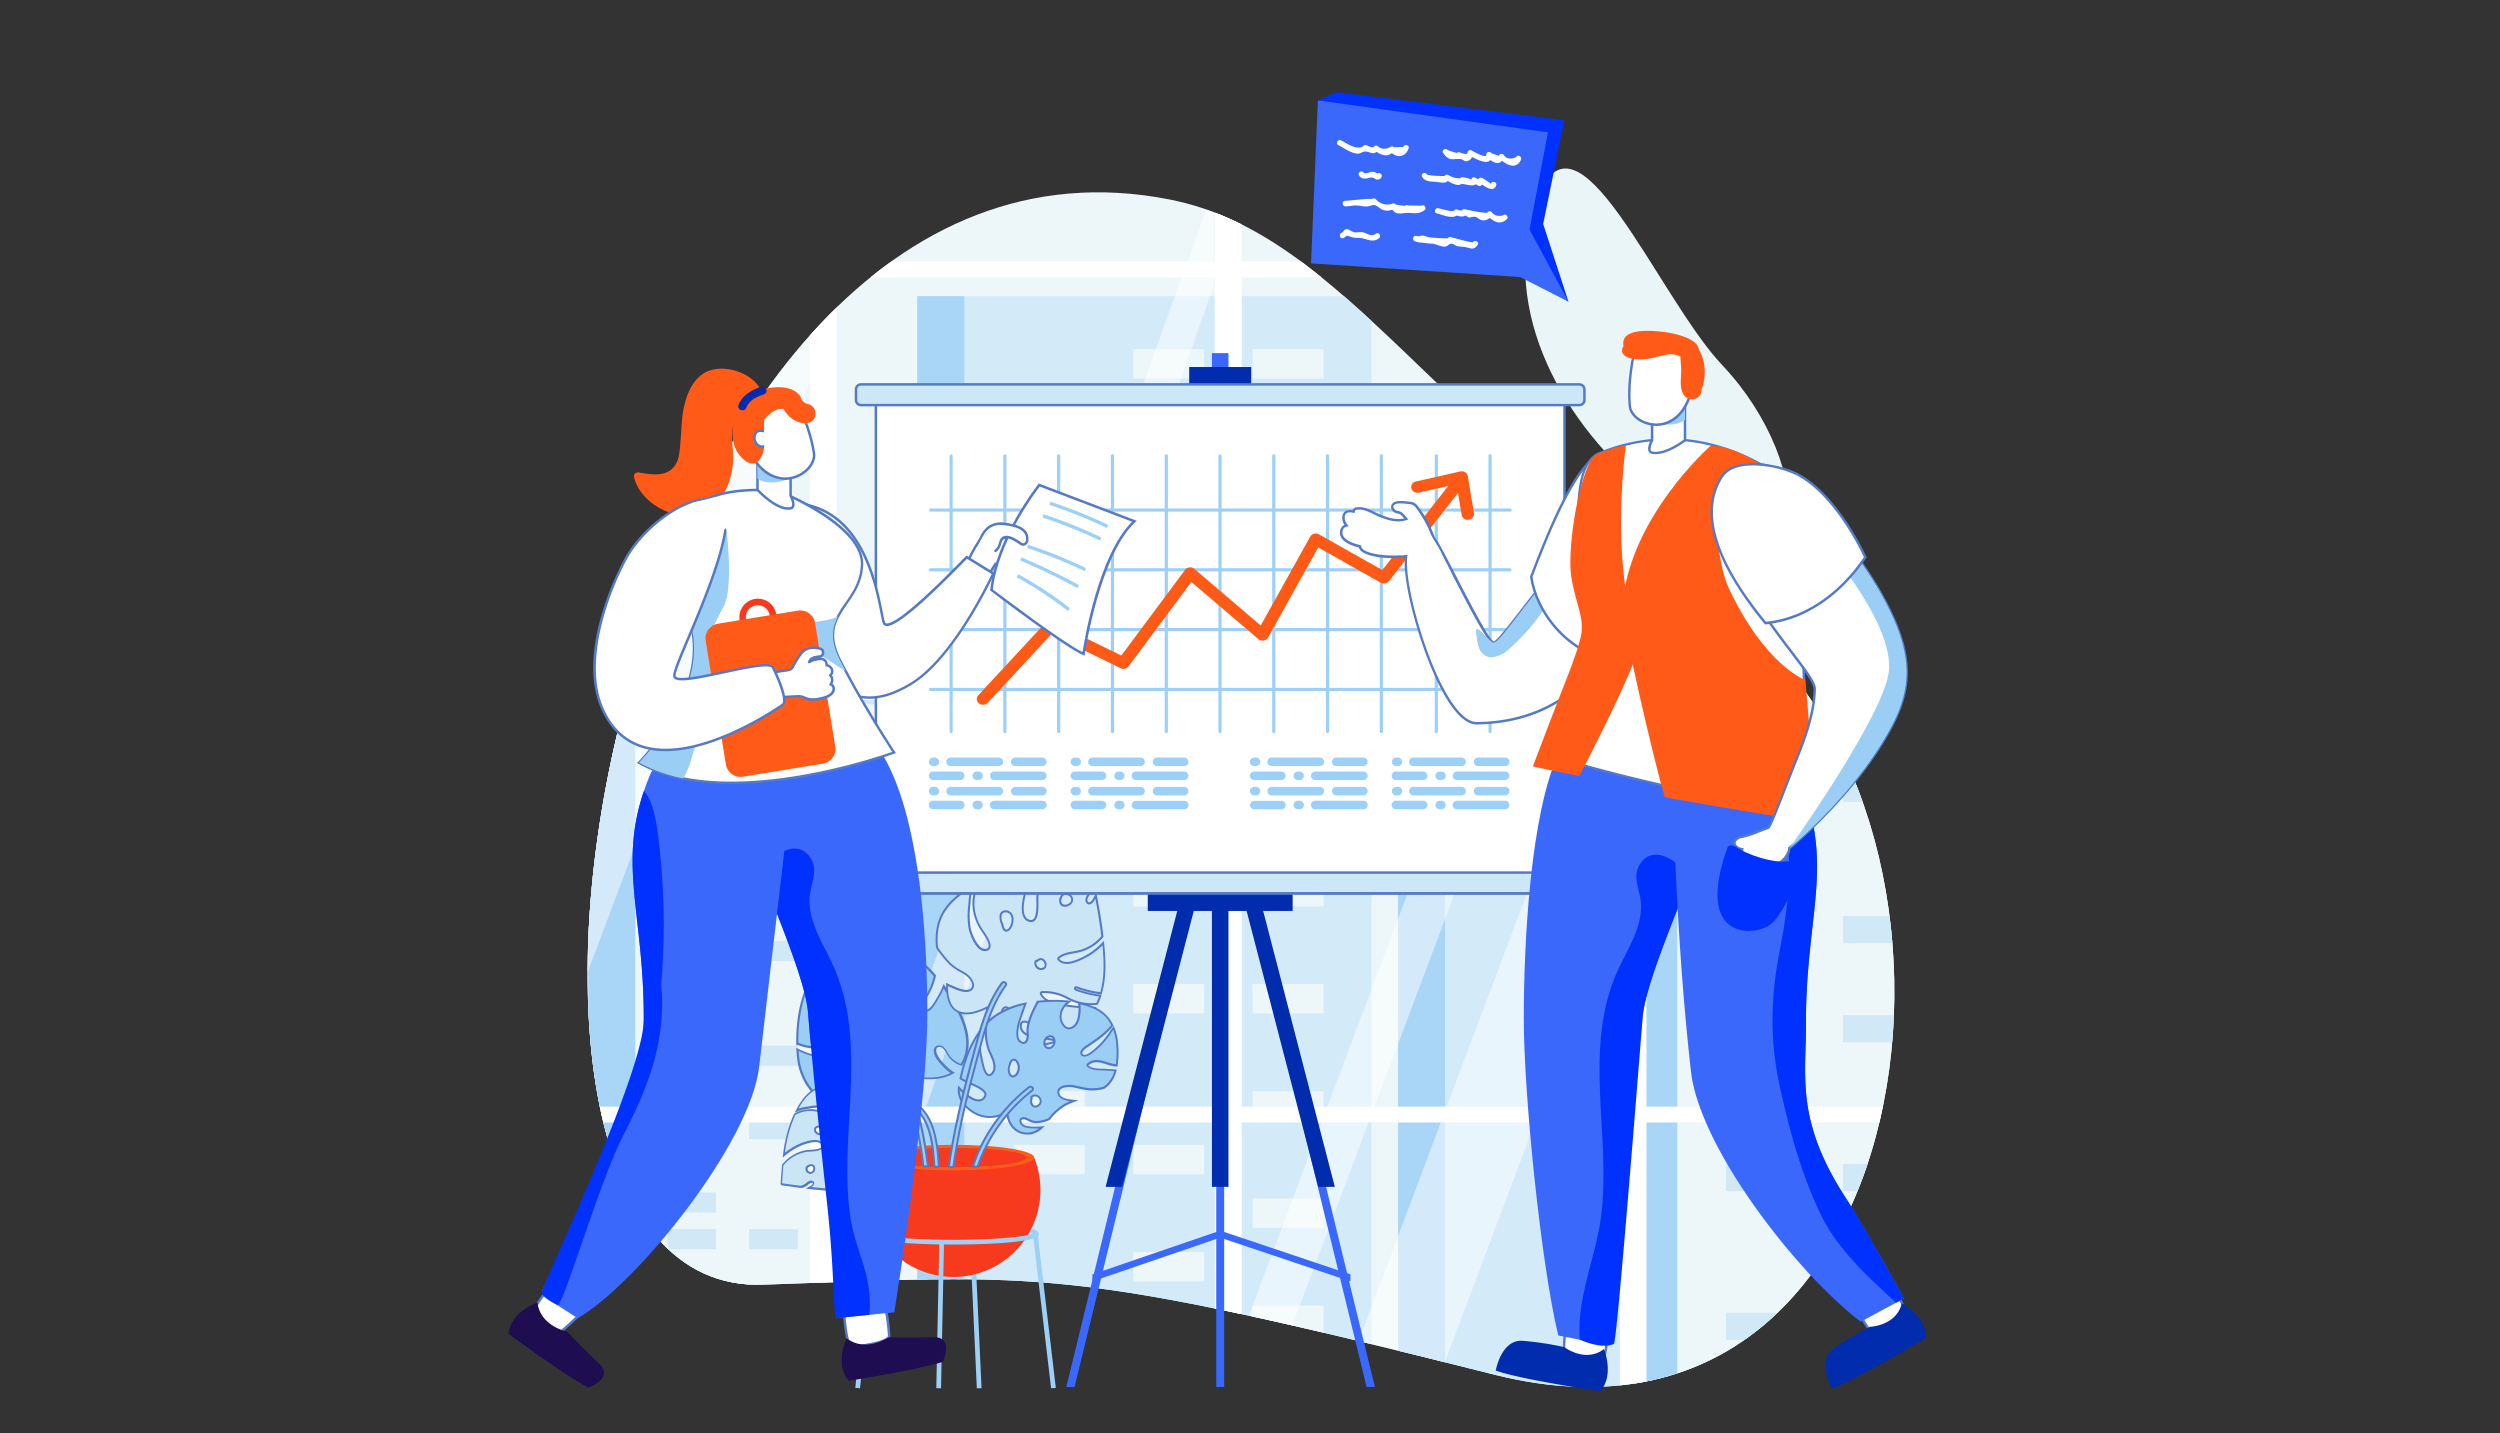 <svg id="Layer_3" data-name="Layer 3" xmlns="http://www.w3.org/2000/svg" xmlns:xlink="http://www.w3.org/1999/xlink" viewBox="0 0 1014.92 581.89"><rect x="0" y="0" width="1014.92" height="581.89" fill="#333333" stroke="none"/><defs><style>.cls-1{fill:none;}.cls-2{fill:#eaf5f8;}.cls-3{clip-path:url(#clip-path);}.cls-4{fill:#9bcef5;}.cls-5{fill:#cae5f6;}.cls-6{fill:#cce7f8;}.cls-10,.cls-15,.cls-7,.cls-8,.cls-9{fill:#fff;}.cls-7{opacity:0.14;}.cls-9{opacity:0.5;}.cls-10{opacity:0.6;}.cls-11{fill:#9dd0f7;}.cls-12,.cls-24{fill:#f7391d;}.cls-13,.cls-25{fill:#ff5a18;}.cls-14{fill:#835f59;}.cls-15{opacity:0.42;}.cls-16{fill:#547ac5;}.cls-17{fill:#3a68fd;}.cls-18{fill:#002cad;}.cls-19{fill:#0031ff;}.cls-20{fill:#3a68fb;}.cls-21{fill:#547ac7;}.cls-22{fill:#fd5a18;}.cls-23{fill:#1f0d52;}.cls-24,.cls-25{fill-rule:evenodd;}</style><clipPath id="clip-path" transform="translate(201.48 35.54)"><path class="cls-1" d="M273.26,45.44C345.12,59.6,381.81,141,497.52,213.4S587.77,568.6,405,522.48C230.65,478.48,222.58,482,108.39,486-34.53,491.1,45.86.64,273.26,45.44Z"/></clipPath></defs><path class="cls-2" d="M273.26,45.44C345.12,59.6,381.81,141,497.52,213.4S587.77,568.6,405,522.48C230.65,478.48,222.58,482,108.39,486-34.53,491.1,45.86.64,273.26,45.44Z" transform="translate(201.48 35.54)"/><path class="cls-2" d="M468.15,164.74c-33.73-26.83-61.81-73.67-45.84-118.8s48.94,38.88,75.48,66.86C536.18,153.28,538.73,220.91,468.15,164.74Z" transform="translate(201.48 35.54)"/><g class="cls-3"><polygon class="cls-2" points="210.78 169.78 210.78 149.87 243.8 149.87 243.8 54.71 252.91 54.71 252.91 149.87 288.48 149.87 288.48 169.78 307.53 169.78 307.53 568.75 170.13 568.75 170.13 169.78 210.78 169.78"/><rect class="cls-4" x="170.12" y="169.78" width="19.05" height="358.9"/><rect class="cls-2" x="238.83" y="264.82" width="137.4" height="303.94"/><rect class="cls-4" x="238.83" y="264.82" width="19.05" height="303.94"/><rect class="cls-5" x="337.34" y="277.77" width="19.72" height="8.18"/><rect class="cls-5" x="304.15" y="277.77" width="19.72" height="8.18"/><rect class="cls-5" x="337.34" y="307.56" width="19.72" height="8.18"/><rect class="cls-5" x="304.15" y="307.56" width="19.72" height="8.18"/><rect class="cls-5" x="270.95" y="307.56" width="19.72" height="8.18"/><rect class="cls-5" x="337.34" y="337.36" width="19.72" height="8.18"/><rect class="cls-5" x="270.95" y="337.36" width="19.72" height="8.18"/><rect class="cls-5" x="304.15" y="352.25" width="19.72" height="8.18"/><rect class="cls-5" x="337.34" y="367.15" width="19.72" height="8.18"/><rect class="cls-5" x="304.15" y="382.05" width="19.72" height="8.18"/><rect class="cls-5" x="337.34" y="396.95" width="19.72" height="8.18"/><rect class="cls-5" x="270.95" y="396.95" width="19.72" height="8.18"/><rect class="cls-5" x="337.34" y="424.48" width="19.72" height="8.18"/><rect class="cls-5" x="304.15" y="424.48" width="19.72" height="8.18"/><rect class="cls-5" x="337.34" y="454.28" width="19.72" height="8.18"/><rect class="cls-5" x="304.15" y="454.28" width="19.72" height="8.18"/><rect class="cls-5" x="270.95" y="454.28" width="19.72" height="8.18"/><rect class="cls-5" x="337.34" y="484.07" width="19.72" height="8.18"/><rect class="cls-5" x="270.95" y="484.07" width="19.72" height="8.18"/><rect class="cls-5" x="304.15" y="498.97" width="19.72" height="8.18"/><rect class="cls-5" x="270.95" y="498.97" width="19.72" height="8.18"/><rect class="cls-5" x="337.34" y="513.87" width="19.72" height="8.18"/><rect class="cls-5" x="304.15" y="528.77" width="19.72" height="8.18"/><rect class="cls-5" x="337.34" y="543.66" width="19.72" height="8.18"/><rect class="cls-5" x="270.95" y="543.66" width="19.72" height="8.18"/><rect class="cls-6" x="567.59" y="264.82" width="137.4" height="303.94"/><rect class="cls-4" x="567.59" y="264.82" width="19.05" height="303.94"/><rect class="cls-6" x="372.4" y="120.25" width="184.36" height="448.5"/><rect class="cls-4" x="372.4" y="120.25" width="19.05" height="448.5"/><rect class="cls-2" x="508.55" y="141.73" width="28.79" height="11.95"/><rect class="cls-2" x="460.07" y="141.73" width="28.79" height="11.95"/><rect class="cls-2" x="508.55" y="185.24" width="28.79" height="11.95"/><rect class="cls-2" x="460.07" y="185.24" width="28.79" height="11.95"/><rect class="cls-2" x="411.6" y="185.24" width="28.79" height="11.95"/><rect class="cls-2" x="508.55" y="228.75" width="28.79" height="11.95"/><rect class="cls-2" x="411.6" y="228.75" width="28.79" height="11.95"/><rect class="cls-2" x="460.07" y="250.51" width="28.79" height="11.95"/><rect class="cls-2" x="508.55" y="272.26" width="28.79" height="11.95"/><rect class="cls-2" x="460.07" y="294.02" width="28.79" height="11.95"/><rect class="cls-2" x="508.55" y="315.77" width="28.79" height="11.95"/><rect class="cls-2" x="411.6" y="315.77" width="28.79" height="11.95"/><rect class="cls-2" x="508.55" y="355.98" width="28.79" height="11.95"/><rect class="cls-2" x="460.07" y="355.98" width="28.79" height="11.95"/><rect class="cls-2" x="508.55" y="399.49" width="28.79" height="11.95"/><rect class="cls-2" x="460.07" y="399.49" width="28.79" height="11.95"/><rect class="cls-2" x="411.6" y="399.49" width="28.79" height="11.95"/><rect class="cls-2" x="508.55" y="443" width="28.79" height="11.95"/><rect class="cls-2" x="411.6" y="443" width="28.79" height="11.95"/><rect class="cls-2" x="460.07" y="464.76" width="28.79" height="11.95"/><rect class="cls-2" x="411.6" y="464.76" width="28.79" height="11.95"/><rect class="cls-2" x="508.55" y="486.51" width="28.79" height="11.95"/><rect class="cls-2" x="460.07" y="508.27" width="28.79" height="11.95"/><rect class="cls-2" x="508.55" y="530.02" width="28.79" height="11.95"/><rect class="cls-2" x="411.6" y="530.02" width="28.79" height="11.95"/><rect class="cls-2" x="662.25" y="153.68" width="180.69" height="415.07"/><rect class="cls-4" x="662.25" y="153.68" width="18.67" height="415.07"/><rect class="cls-5" x="795.69" y="173.56" width="28.22" height="11.06"/><rect class="cls-5" x="748.18" y="173.56" width="28.22" height="11.06"/><rect class="cls-5" x="795.69" y="213.83" width="28.22" height="11.06"/><rect class="cls-5" x="748.18" y="213.83" width="28.22" height="11.06"/><rect class="cls-5" x="700.67" y="213.83" width="28.22" height="11.06"/><rect class="cls-5" x="795.69" y="254.1" width="28.22" height="11.06"/><rect class="cls-5" x="700.67" y="254.1" width="28.22" height="11.06"/><rect class="cls-5" x="748.18" y="274.23" width="28.22" height="11.06"/><rect class="cls-5" x="795.69" y="294.36" width="28.22" height="11.06"/><rect class="cls-5" x="748.18" y="314.5" width="28.22" height="11.06"/><rect class="cls-5" x="795.69" y="334.63" width="28.22" height="11.06"/><rect class="cls-5" x="700.67" y="334.63" width="28.22" height="11.06"/><rect class="cls-5" x="795.69" y="371.84" width="28.22" height="11.06"/><rect class="cls-5" x="748.18" y="371.84" width="28.22" height="11.06"/><rect class="cls-5" x="795.69" y="412.11" width="28.22" height="11.06"/><rect class="cls-5" x="748.18" y="412.11" width="28.22" height="11.06"/><rect class="cls-5" x="700.67" y="412.11" width="28.22" height="11.06"/><rect class="cls-5" x="795.69" y="452.37" width="28.22" height="11.06"/><rect class="cls-5" x="700.67" y="452.37" width="28.22" height="11.06"/><rect class="cls-5" x="748.18" y="472.51" width="28.22" height="11.06"/><rect class="cls-5" x="700.67" y="472.51" width="28.22" height="11.06"/><rect class="cls-5" x="795.69" y="492.64" width="28.22" height="11.06"/><rect class="cls-5" x="748.18" y="512.77" width="28.22" height="11.06"/><rect class="cls-5" x="795.69" y="532.91" width="28.22" height="11.06"/><rect class="cls-5" x="700.67" y="532.91" width="28.22" height="11.06"/><rect class="cls-2" x="78.31" y="285.65" width="116.37" height="283.11"/><rect class="cls-4" x="78.31" y="285.65" width="12.03" height="283.11"/><rect class="cls-5" x="164.25" y="299.21" width="18.18" height="7.54"/><rect class="cls-5" x="133.65" y="299.21" width="18.18" height="7.54"/><rect class="cls-5" x="164.25" y="326.67" width="18.18" height="7.54"/><rect class="cls-5" x="133.65" y="326.67" width="18.18" height="7.54"/><rect class="cls-5" x="103.05" y="326.67" width="18.17" height="7.54"/><rect class="cls-5" x="164.25" y="354.13" width="18.18" height="7.54"/><rect class="cls-5" x="103.05" y="354.13" width="18.17" height="7.54"/><rect class="cls-5" x="133.65" y="367.87" width="18.18" height="7.54"/><rect class="cls-5" x="164.25" y="381.6" width="18.18" height="7.54"/><rect class="cls-5" x="133.65" y="395.33" width="18.18" height="7.54"/><rect class="cls-5" x="164.25" y="409.06" width="18.18" height="7.54"/><rect class="cls-5" x="103.05" y="409.06" width="18.17" height="7.54"/><rect class="cls-5" x="164.25" y="434.44" width="18.18" height="7.54"/><rect class="cls-5" x="133.65" y="434.44" width="18.18" height="7.54"/><rect class="cls-5" x="164.25" y="461.91" width="18.18" height="7.54"/><rect class="cls-5" x="133.65" y="461.91" width="18.18" height="7.54"/><rect class="cls-5" x="103.05" y="461.91" width="18.17" height="7.54"/><rect class="cls-5" x="164.25" y="489.37" width="18.18" height="7.54"/><rect class="cls-5" x="103.05" y="489.37" width="18.17" height="7.54"/><rect class="cls-5" x="133.65" y="503.11" width="18.18" height="7.54"/><rect class="cls-5" x="103.05" y="503.11" width="18.17" height="7.54"/><rect class="cls-5" x="164.25" y="516.84" width="18.18" height="7.54"/><rect class="cls-5" x="133.65" y="530.57" width="18.18" height="7.54"/><rect class="cls-5" x="164.25" y="544.3" width="18.18" height="7.54"/><rect class="cls-5" x="103.05" y="544.3" width="18.17" height="7.54"/><rect class="cls-7" x="5.4" y="11.13" width="493.18" height="562.31"/><rect class="cls-8" x="493.18" y="4.7" width="10.79" height="576"/><polygon class="cls-9" points="175.18 563.28 136.91 563.28 342.1 17.56 380.37 17.56 175.18 563.28"/><polygon class="cls-9" points="107.6 563.28 88.46 563.28 293.65 17.56 312.79 17.56 107.6 563.28"/><polygon class="cls-9" points="336.12 563.28 316.98 563.28 492.89 76.15 492.89 115.4 336.12 563.28"/><rect class="cls-8" y="567" width="503.97" height="14.89"/><rect class="cls-8" x="328.79" y="7.6" width="10.79" height="570.19"/><rect class="cls-8" x="10.84" y="563.28" width="482.28" height="4.54"/><rect class="cls-8" y="4.69" width="503.97" height="12.87"/><rect class="cls-8" x="10.74" y="17.56" width="482.48" height="4.54"/><rect class="cls-7" x="501.17" width="493.18" height="562.31"/><rect class="cls-8" x="493.23" y="4.7" width="10.79" height="576"/><rect class="cls-8" x="986.41" y="4.7" width="10.79" height="576"/><polygon class="cls-9" points="582.73 563.28 544.46 563.28 749.64 17.56 787.92 17.56 582.73 563.28"/><polygon class="cls-9" points="515.15 563.28 496.01 563.28 701.2 17.56 720.33 17.56 515.15 563.28"/><polygon class="cls-10" points="829.34 563.28 810.21 563.28 986.12 76.15 986.12 115.4 829.34 563.28"/><rect class="cls-8" x="657.62" y="7.6" width="10.79" height="570.19"/><rect class="cls-8" x="493.23" y="567" width="503.97" height="14.89"/><rect class="cls-8" x="822.02" y="7.6" width="10.79" height="570.19"/><rect class="cls-8" x="504.07" y="563.28" width="482.28" height="4.54"/><rect class="cls-8" x="493.23" y="4.69" width="503.97" height="12.87"/><rect class="cls-8" x="503.97" y="17.56" width="482.48" height="4.54"/><rect class="cls-8" y="106.12" width="1014.92" height="6.43"/><rect class="cls-8" y="277.69" width="1014.92" height="6.43"/><rect class="cls-8" y="449.25" width="1014.92" height="6.43"/></g><polygon class="cls-11" points="396.56 563.61 398.48 563.57 395.74 504.25 393.82 504.29 396.56 563.61"/><path class="cls-11" d="M150.92,465.31c0-4.07,26.54-4.39,34.68-4.39s34.68.32,34.68,4.39-26.54,4.39-34.68,4.39S150.92,469.38,150.92,465.31Zm34.68-2.47c-17.86,0-29.46,1.34-32.29,2.47,2.83,1.12,14.43,2.47,32.29,2.47s29.46-1.35,32.29-2.47C215.06,464.18,203.46,462.84,185.6,462.84Z" transform="translate(201.48 35.54)"/><path class="cls-12" d="M218.36,434.41a35.3,35.3,0,1,1-65.52,0Z" transform="translate(201.48 35.54)"/><path class="cls-13" d="M152.84,434.41c0,2.87,14.67,5.19,32.76,5.19s32.76-2.32,32.76-5.19-14.67-5.19-32.76-5.19S152.84,431.54,152.84,434.41Z" transform="translate(201.48 35.54)"/><path class="cls-14" d="M156.07,434.41c0,2.12,13.22,3.84,29.53,3.84s29.54-1.72,29.54-3.84-13.23-3.84-29.54-3.84S156.07,432.29,156.07,434.41Z" transform="translate(201.48 35.54)"/><path class="cls-15" d="M156.05,446.32c.08-2.64,4.19-2.65,4.11,0-.18,6.28.63,12.54,5.16,17.25,1.84,1.91-1.07,4.82-2.91,2.91C157.14,461,155.83,453.7,156.05,446.32Z" transform="translate(201.48 35.54)"/><path class="cls-11" d="M185.6,469.7c8.14,0,34.68-.32,34.68-4.39h-1.92a.5.5,0,0,1,.11-.33c-1.16,1.18-13.23,2.8-32.87,2.8s-31.71-1.62-32.87-2.8a.5.5,0,0,1,.11.33h-1.92C150.92,469.38,177.46,469.7,185.6,469.7Z" transform="translate(201.48 35.54)"/><polygon class="cls-11" points="426.71 563.58 428.63 563.45 421.3 501.35 419.38 501.48 426.71 563.58"/><polygon class="cls-11" points="349.15 563.58 355.28 501.73 353.37 501.59 347.23 563.44 349.15 563.58"/><rect class="cls-11" x="150.53" y="497.43" width="59.31" height="1.92" transform="translate(-120.29 703.9) rotate(-88.83)"/><path class="cls-12" d="M156.07,434.42c0,1.56,7.1,2.89,17.32,3.49l1.84.08c.86.05,1.72.09,2.62.11l1.79.07c1.33,0,2.7.05,4.1.05.61,0,1.23,0,1.84,0h0c2.73,0,5.38-.05,7.89-.14.63,0,1.26-.06,1.87-.07,11.51-.53,19.77-1.93,19.77-3.61s-6.9-2.86-16.87-3.48l-2-.1c-3-.16-6.19-.25-9.54-.27H184.9c-2,0-4,0-5.93.09-.61,0-1.19.06-1.79.07l-2.94.14c-.62,0-1.23.07-1.83.09C162.71,431.61,156.07,432.91,156.07,434.42Z" transform="translate(201.48 35.54)"/><path class="cls-4" d="M185.17,400.08a17.33,17.33,0,0,1-3.39-2.8c-1.48-1.5-3.81-3.95-3.78-6.24,0-1.89,2-2.31,3.29-1.2s1.66,2.5,2.58,3.68a11.57,11.57,0,0,0,4.79,3.34c2.54-3.62,3-8.61,2.11-13-1-5-4.32-12.22-9.29-18.93a25.86,25.86,0,0,1-2.29,4.68c-.94,1.56-2.45,4.52-4.24,5.15s-2.28-1.08-2-2.51a.48.48,0,0,1,0-.23h0c0-.13.07-.26.11-.38a.5.5,0,0,1,.22-.25c1-2,2.24-3.94,3.15-6a32.8,32.8,0,0,0,1.52-4.72A44.62,44.62,0,0,0,162.59,349a58,58,0,0,1,2.76,7.66c.77,2.49,2.81,7.78.92,10.21a2,2,0,0,1-2.4.65c-1.32-.75-1.16-3.46-1.18-4.68a26.64,26.64,0,0,0-1-8.45,28,28,0,0,0-3.71-6.93,24.74,24.74,0,0,0-11.39-.06,6.55,6.55,0,0,1,2.29,3.76c.22,1.37-.62,4.54-2.43,4.65-2.37.14-2.54-5.37-2.82-7.54a31,31,0,0,0-6.51,3.27,28.33,28.33,0,0,0-8.74,9.26.57.57,0,0,1,.08.23c.77,6,8.47,8.11,13.05,10.44,1.42.72,6.75,3.21,6.06,5.37-.36,1.13-2.26,1.14-3.16,1-2.3-.42-4.36-2.25-6.14-3.64-4.12-3.2-8.19-6.28-11.6-10.15-3.77,8.06-4.62,17.34-4.49,24.21a.49.49,0,0,1,.41,0,18.13,18.13,0,0,0,8.58,1.34,24,24,0,0,1,5.55-.32c1.55.22,4,2.11,2.23,3.65-1.49,1.32-4.79,1-6.6.77a31.52,31.52,0,0,1-10.09-3.21c.11,2,.3,3.74.5,5.05a24.82,24.82,0,0,0,10.74,16.57,26.23,26.23,0,0,0,6.07,2.95,29.21,29.21,0,0,0,9.13-13c.73-2.16,2.27-8.12,5.34-7.91,1.37.09,2.32,1.76,2.58,2.95.44,2-.79,4-1.9,5.62-1.63,2.32-3.43,4.49-5,6.84s-3.15,4.51-4.83,6.68a27.66,27.66,0,0,0,11.7-.93c5.91-1.83,12.1-8,8.83-14.29C171.7,402.46,179.5,403.41,185.17,400.08ZM133,383.3a1.17,1.17,0,0,1-.26,0,.49.49,0,0,1-.74.07l-.24-.26a3.32,3.32,0,0,1-1.21-1.95.46.46,0,0,1,.07-.39,6.05,6.05,0,0,1-.15-1.17c0-.92.43-2,1.53-1.77a3.41,3.41,0,0,1,2.58,2.74A2.55,2.55,0,0,1,133,383.3Zm38.6,1.48a1.71,1.71,0,0,1-2.55.22,3.08,3.08,0,0,1-.77-3.07.44.44,0,0,1,.31-.32l0,0a3,3,0,0,1,3,.27A2.07,2.07,0,0,1,171.64,384.78Z" transform="translate(201.48 35.54)"/><path class="cls-16" d="M148.54,416.94a28,28,0,0,1-3.77-.25l-.71-.09.43-.57c1.62-2.08,3.19-4.26,4.82-6.66.89-1.31,1.85-2.58,2.79-3.81.75-1,1.52-2,2.24-3,1.13-1.6,2.23-3.48,1.84-5.29-.23-1.05-1.07-2.56-2.21-2.63h-.12c-2.36,0-3.83,4.61-4.54,6.84l-.27.8c-1.71,5-4.56,9.08-9.24,13.14l-.18.15-.22-.08a26.32,26.32,0,0,1-6.17-3,25.28,25.28,0,0,1-10.91-16.85c-.23-1.44-.4-3.2-.51-5.09l0-.7.63.31a31,31,0,0,0,10,3.17c1.19.16,4.82.63,6.27-.66a1,1,0,0,0,.42-1.15,3.32,3.32,0,0,0-2.43-1.8,14.67,14.67,0,0,0-4,.16c-.5.06-1,.13-1.49.17a18.59,18.59,0,0,1-8.78-1.38l-.56.24-.1-.61c-.1-5.27.35-15.45,4.53-24.39l.26-.57.42.47a75.21,75.21,0,0,0,10.82,9.53l1.4,1.1c1.58,1.26,3.37,2.68,5.28,3,.95.17,2.45.07,2.7-.7.36-1.11-1.5-2.7-5.53-4.71l-.33-.17c-.85-.43-1.81-.85-2.82-1.3-4.36-1.93-9.79-4.32-10.44-9.45l-.15-.22.12-.27a28.78,28.78,0,0,1,8.87-9.39,31.59,31.59,0,0,1,6.59-3.32l.47-.17.07.51c0,.31.08.69.13,1.12.21,2.13.62,6.06,2.21,6.06h.06a1.51,1.51,0,0,0,1.07-.65,5.44,5.44,0,0,0,1-3.53,6.1,6.1,0,0,0-2.15-3.52l-.6-.53.78-.18a25.41,25.41,0,0,1,11.57.07l.16,0,.09.13a28.37,28.37,0,0,1,3.76,7,25.81,25.81,0,0,1,1.05,8.25v.79c0,1.16,0,3.32,1,3.86a1.57,1.57,0,0,0,1.87-.54c1.56-2,.14-6.36-.7-9-.11-.32-.2-.61-.29-.88l-.19-.61a50.72,50.72,0,0,0-2.54-7l-.47-1,1,.42a45.2,45.2,0,0,1,15.57,11.78l.14.16-.08.33a30.87,30.87,0,0,1-1.52,4.66,43.34,43.34,0,0,1-2,3.9c-.39.71-.79,1.42-1.16,2.14l0,.1-.1.06a1.49,1.49,0,0,0-.14.38l0,.21a2.23,2.23,0,0,0,.32,2,1.13,1.13,0,0,0,1.14,0c1.41-.5,2.73-2.78,3.61-4.29.15-.24.28-.47.4-.68a25.09,25.09,0,0,0,2.26-4.6l.26-.73.46.62c4.71,6.35,8.3,13.66,9.36,19.09,1,5.06.2,9.91-2.18,13.29l-.18.26-.31-.12a10.08,10.08,0,0,1-5.92-5,7.89,7.89,0,0,0-1.55-2.11,1.88,1.88,0,0,0-1.9-.39,1.33,1.33,0,0,0-.72,1.28c0,2.21,2.47,4.74,3.67,6a16.5,16.5,0,0,0,3.29,2.72l.61.35-.6.36c-5.78,3.4-13.63,2.4-19.32,1.2a8,8,0,0,1-.07,6.26c-1.43,3.41-5.18,6.56-9.35,7.85A27.34,27.34,0,0,1,148.54,416.94Zm-2.95-1a27,27,0,0,0,10.81-1c3.95-1.22,7.5-4.18,8.83-7.37a7.15,7.15,0,0,0-.25-6.33l-.4-.78.86.19c5.41,1.19,13.16,2.39,18.92-.61a19.58,19.58,0,0,1-2.87-2.48c-1.37-1.39-3.94-4-3.9-6.54a2.11,2.11,0,0,1,1.2-2,2.65,2.65,0,0,1,2.77.51,8.22,8.22,0,0,1,1.73,2.32,12.31,12.31,0,0,0,.9,1.42,10.84,10.84,0,0,0,4.32,3.09c2.1-3.19,2.78-7.68,1.85-12.39-1-5.15-4.34-12-8.76-18.15a28.59,28.59,0,0,1-2.06,4c-.12.21-.26.43-.4.68-1,1.71-2.35,4.05-4,4.65a1.86,1.86,0,0,1-2-.2,3,3,0,0,1-.59-2.78.84.84,0,0,1,.07-.29,2.4,2.4,0,0,1,.12-.38.85.85,0,0,1,.28-.39c.36-.7.74-1.38,1.12-2.07.69-1.24,1.4-2.52,2-3.83a30.72,30.72,0,0,0,1.45-4.44,45.11,45.11,0,0,0-14.14-11,63.53,63.53,0,0,1,2.13,6.1l.19.62.27.87c.9,2.75,2.41,7.36.58,9.72a2.41,2.41,0,0,1-2.92.74c-1.38-.77-1.39-3.15-1.39-4.57v-.77a25,25,0,0,0-1-8,27.57,27.57,0,0,0-3.57-6.69,24.53,24.53,0,0,0-10.3-.2,6.56,6.56,0,0,1,1.85,3.46,6.18,6.18,0,0,1-1.14,4.17,2.32,2.32,0,0,1-1.66,1h-.12c-2.32,0-2.74-4.08-3-6.8l-.06-.59a30.94,30.94,0,0,0-5.93,3.06,27.86,27.86,0,0,0-8.51,8.94l0,.14c.59,4.67,5.57,6.87,10,8.81,1,.45,2,.88,2.86,1.32l.32.16c2,1,6.7,3.35,5.95,5.7-.42,1.34-2.4,1.48-3.63,1.26-2.11-.39-4-1.88-5.64-3.19l-1.4-1.1a80.7,80.7,0,0,1-10.51-9.17c-3.76,8.43-4.26,17.86-4.2,23l.17.06a17.81,17.81,0,0,0,8.38,1.32l1.46-.17a15.07,15.07,0,0,1,4.19-.16,4.07,4.07,0,0,1,3.1,2.37,1.89,1.89,0,0,1-.66,2c-1.56,1.38-4.7,1.16-6.93.87a31.12,31.12,0,0,1-9.57-2.95c.12,2,.31,3.43.45,4.31a24.46,24.46,0,0,0,10.56,16.3,25.41,25.41,0,0,0,5.75,2.82A28.35,28.35,0,0,0,148.27,402l.26-.79c.85-2.66,2.46-7.65,5.5-7.4,1.65.11,2.69,2.07,2.95,3.27.46,2.13-.73,4.2-2,5.95-.74,1-1.5,2.05-2.27,3.06-.93,1.22-1.88,2.48-2.76,3.77C148.5,412,147.05,414,145.59,416Zm24.68-30.08a2.16,2.16,0,0,1-1.45-.58,3.43,3.43,0,0,1-.89-3.48.82.82,0,0,1,.5-.57l.12-.05a3.42,3.42,0,0,1,3.42.35,2.46,2.46,0,0,1,0,3.49h0a2.17,2.17,0,0,1-1.53.83Zm-.23-4.15a3.15,3.15,0,0,0-1.21.24l-.11.07a2.62,2.62,0,0,0,.65,2.65,1.33,1.33,0,0,0,1,.37,1.35,1.35,0,0,0,.95-.54c.48-.58.89-1.68.11-2.34A2.08,2.08,0,0,0,170,381.73ZM132.37,384a.9.9,0,0,1-.61-.25l-.23-.25a3.84,3.84,0,0,1-1.33-2.15.83.83,0,0,1,0-.56,6.43,6.43,0,0,1-.13-1.1,2.39,2.39,0,0,1,.71-1.86,1.52,1.52,0,0,1,1.3-.32,3.8,3.8,0,0,1,2.92,3.1,3,3,0,0,1-1.87,3.12h0l-.19,0a1,1,0,0,1-.54.23Zm-.59-5.7a.65.65,0,0,0-.44.15,1.65,1.65,0,0,0-.42,1.23,5.52,5.52,0,0,0,.14,1.08l0,.17L131,381a2.86,2.86,0,0,0,1,1.76l.09.08.22.24a.11.11,0,0,0,.13,0l.1-.13.16,0,.2,0a2.15,2.15,0,0,0,1.29-2.26,3,3,0,0,0-2.25-2.38Z" transform="translate(201.48 35.54)"/><path class="cls-5" d="M235.55,365.24a42,42,0,0,0,10,2.42c1.88-6.49,1.59-13.56.86-20.33a28.11,28.11,0,0,1-8.26,6.07c-2.72,1.28-7.4,3.42-9.83.59a.51.51,0,0,1,0-.71c2.63-2.17,6.14-2,9.26-2.93a18,18,0,0,0,8.52-5.75c-.06-.56-.13-1.12-.2-1.67-.63-5-1.5-10-2.49-14.91l-.14.28c-.42.86-1.22,2.69-2.35,2.87s-1.44-1.07-1.23-1.89c.32-1.24,1.53-2.25,2-3.46a21.45,21.45,0,0,0,.78-2.21c-.84-3.93-1.74-7.84-2.64-11.75a.5.5,0,0,0-.61-.34c-3.88.53-7.8,1.08-11.72,1.72-4.26,4.19-7.3,9.12-7.79,15.26-.14,1.74,1,10.89-3.22,9.77-4.41-1.18-2.33-9.41-1.47-12.15a39.31,39.31,0,0,1,6.23-11.76c-8.88,1.74-17.58,4.25-25.56,8.5-3,6.28-2.59,12.78,1.31,18.92.85,1.34,5.77,7.59,1.79,8.28-3.35.58-6-6-6.53-8.45-.85-3.66-.35-7.44-.1-11.13a23.84,23.84,0,0,1,1.24-6.34l-.28.16c-6,3.58-11.73,8.22-13.58,15.27a26.52,26.52,0,0,0-.56,9.56,45.18,45.18,0,0,0,5.14,6.4c2,2,4.26,2.89,6.55,4.41,1.63,1.08,4.42,4.49,2,6.24-1.94,1.41-5.58-.32-7.44-1.09-.75-.32-1.49-.66-2.22-1-.3,19.09,16.34,9.21,16.34,9.3-.13,17.49,17.71,17.64,28.69,13.56-1.1-.21-2.2-.42-3.31-.6-2.19-.36-4.42-.48-6.59-.92-2.36-.47-5.65-1.95-5.17-5,.42-2.6,3.81-.5,5.05.19,4.27,2.35,9.26,4.52,14.23,4.27.53-.32,1.05-.65,1.56-1a31,31,0,0,0,9.24-10.31,86.58,86.58,0,0,1-12.66-1.14c-3-.53-7.84-1.33-9.3-4.51a.51.51,0,0,1,.43-.75,19.28,19.28,0,0,1,10.35,2.39,20.15,20.15,0,0,0,12,2.37,30.39,30.39,0,0,0,1.28-3.14l.06-.2a42.15,42.15,0,0,1-9.93-2.43C234.7,366,235,365,235.55,365.24ZM229,329.34a.37.37,0,0,1,.23-.32,1.91,1.91,0,0,1,1.69-1.59c2.32-.35,3.94,2.38,2,4a3,3,0,0,1-2.79.66C229,331.66,228.82,330.4,229,329.34Zm-21.48,46.87a1.86,1.86,0,0,1-2.39.12.43.43,0,0,1,.1-.74,2.64,2.64,0,0,1,.66-1.79,1.41,1.41,0,0,1,2.22.29A1.69,1.69,0,0,1,207.51,376.21Zm2-37.55c-.19,1.17-.75,2.89-1.91,3.45-1.39.69-1.95-1-2.11-2.08a.41.41,0,0,1,0-.22,6.23,6.23,0,0,1-.77-3.6c.22-1.76,2-2.22,3.42-1.38A3.59,3.59,0,0,1,209.51,338.66Zm13.14,18.55a2.11,2.11,0,0,1-2.43.42,2.44,2.44,0,0,1-1.35-2.67.56.56,0,0,1,.77-.43,1.66,1.66,0,0,1,2.52-.24C222.89,355,223.39,356.34,222.65,357.21Z" transform="translate(201.48 35.54)"/><path class="cls-16" d="M216.09,389.56a19.66,19.66,0,0,1-11.3-3.09c-3.78-2.65-5.74-6.83-5.85-12.43-3.1,1.54-8.44,3.5-12.25,1.14-2.8-1.73-4.18-5.47-4.09-11.11v-.64l.58.28c.79.38,1.51.71,2.2,1l.44.18c1.87.8,5,2.12,6.6,1a1.72,1.72,0,0,0,.77-1.49c0-1.49-1.63-3.32-2.76-4.08-.74-.49-1.49-.92-2.22-1.33a19.76,19.76,0,0,1-4.41-3.13,45.4,45.4,0,0,1-5.18-6.46l-.07-.18a26.36,26.36,0,0,1,.58-9.71c2-7.69,8.4-12.34,13.76-15.53l.17-.1,1.07-.61-.36,1a23.34,23.34,0,0,0-1.22,6.24c0,.56-.08,1.11-.13,1.67a30.71,30.71,0,0,0,.22,9.33c.59,2.61,3.2,8.64,6.06,8.15a1.31,1.31,0,0,0,1.1-.71c.62-1.47-1.71-4.84-2.71-6.27-.2-.29-.36-.52-.46-.68-3.94-6.22-4.4-12.89-1.33-19.31l.06-.13.12-.06c7.08-3.78,15.24-6.49,25.67-8.55l1-.2-.63.85a39.05,39.05,0,0,0-6.17,11.65c-.53,1.68-2.12,7.41-.57,10.23a2.75,2.75,0,0,0,1.75,1.4,1.53,1.53,0,0,0,1.41-.21c1.46-1.15,1.36-5.39,1.3-7.67a15.13,15.13,0,0,1,0-1.53c.46-5.66,3-10.74,7.91-15.53l.1-.09.12,0c3.76-.61,7.39-1.12,11.73-1.72a.91.91,0,0,1,1.07.66c.84,3.63,1.78,7.73,2.64,11.75l0,.1,0,.1a23.41,23.41,0,0,1-.79,2.26,7.78,7.78,0,0,1-1,1.62,5.93,5.93,0,0,0-1,1.78,1.45,1.45,0,0,0,.23,1.22.56.56,0,0,0,.53.17c.84-.14,1.57-1.64,2-2.45l.76-1.56.24,1.18c1.11,5.56,1.93,10.44,2.49,14.93l.23,1.85-.1.14a18.31,18.31,0,0,1-8.73,5.88,26.32,26.32,0,0,1-3.23.72c-2.16.39-4.21.75-5.89,2.14a.21.21,0,0,0,0,.12c2.25,2.62,6.87.47,9.35-.69a27.73,27.73,0,0,0,8.14-6l.61-.62.09.86c.67,6.3,1.1,13.67-.88,20.49l-.09.33-.35,0a42.11,42.11,0,0,1-10.06-2.45h0a.31.31,0,0,0,0,.12.09.09,0,0,0,.07.08,42,42,0,0,0,9.83,2.41l.49.06-.21.67a29.4,29.4,0,0,1-1.3,3.18l-.1.21-.22,0A20.65,20.65,0,0,1,231.68,370a18.92,18.92,0,0,0-10.13-2.34s-.07,0-.09.05a.11.11,0,0,0,0,.12c1.35,3,5.89,3.74,8.91,4.26a85.94,85.94,0,0,0,12.68,1.15l.67,0-.32.59a31.44,31.44,0,0,1-9.36,10.44c-.47.33-1,.66-1.59,1l-.19.06c-5.41.28-10.85-2.33-14.45-4.32l-.27-.15c-.91-.52-2.81-1.59-3.69-1.16a1,1,0,0,0-.48.83c-.53,3.26,3.94,4.32,4.84,4.5,1.21.24,2.47.39,3.69.53,1,.11,1.93.23,2.89.39s2.21.38,3.32.59l1.45.28-1.38.51A35.84,35.84,0,0,1,216.09,389.56ZM199.36,373a.41.41,0,0,1,.2.06l.2.12v.23c0,5.65,1.81,9.83,5.5,12.42,5.51,3.85,14.33,3.44,21.18,1.26-.59-.11-1.18-.22-1.78-.31-.94-.16-1.91-.27-2.84-.38-1.24-.15-2.51-.3-3.76-.54-3-.6-6-2.34-5.49-5.44a1.78,1.78,0,0,1,.94-1.44c1.26-.61,3.25.51,4.44,1.18l.26.15c3.5,1.93,8.75,4.45,13.92,4.22.55-.32,1-.63,1.44-.93a30.36,30.36,0,0,0,8.78-9.58,84.51,84.51,0,0,1-12-1.12c-3.27-.57-8.07-1.41-9.6-4.75a.94.94,0,0,1,0-.88.9.9,0,0,1,.74-.44,19.66,19.66,0,0,1,10.57,2.42,19.55,19.55,0,0,0,11.54,2.36c.45-1,.79-1.8,1.08-2.61a42.67,42.67,0,0,1-9.53-2.39.94.94,0,0,1-.54-1.23.82.82,0,0,1,1.09-.5h0a40.69,40.69,0,0,0,9.52,2.36c1.74-6.28,1.44-13,.85-19a27.78,27.78,0,0,1-7.78,5.54c-2.67,1.26-7.66,3.58-10.31.48a.94.94,0,0,1-.24-.73A.77.77,0,0,1,228,353c1.84-1.53,4.09-1.93,6.27-2.32a25.69,25.69,0,0,0,3.13-.69,17.66,17.66,0,0,0,8.22-5.47l-.19-1.51c-.52-4.15-1.26-8.64-2.25-13.69-.5,1-1.23,2.12-2.26,2.29a1.38,1.38,0,0,1-1.27-.43,2.25,2.25,0,0,1-.42-2,6.52,6.52,0,0,1,1.14-2.06,7.16,7.16,0,0,0,.9-1.45c.28-.7.53-1.39.74-2.08-.86-4-1.79-8-2.62-11.64,0,0-.06,0-.15,0-4.3.6-7.88,1.1-11.58,1.7-4.67,4.62-7.15,9.49-7.58,14.91,0,.28,0,.82,0,1.45.06,2.59.17,6.93-1.62,8.34a2.32,2.32,0,0,1-2.12.35,3.58,3.58,0,0,1-2.26-1.79c-1.71-3.11-.05-9.11.5-10.88a39.11,39.11,0,0,1,5.68-11c-9.8,2-17.55,4.62-24.29,8.2-2.88,6.12-2.42,12.47,1.33,18.4.1.16.26.38.44.65,1.26,1.81,3.59,5.17,2.79,7.06a2.09,2.09,0,0,1-1.71,1.2c-4,.68-6.57-6.87-7-8.77a31.44,31.44,0,0,1-.22-9.58l.12-1.66a25.12,25.12,0,0,1,.93-5.42c-5.08,3.09-10.89,7.54-12.74,14.63a25.8,25.8,0,0,0-.57,9.32,44.56,44.56,0,0,0,5,6.25,18.53,18.53,0,0,0,4.23,3c.74.42,1.5.86,2.26,1.36,1.24.82,3.09,2.9,3.13,4.74a2.51,2.51,0,0,1-1.11,2.17c-2,1.44-5.37,0-7.4-.86l-.43-.19c-.53-.22-1.08-.46-1.66-.73,0,5,1.27,8.25,3.7,9.75,2.66,1.65,7,1.15,11.85-1.37A.88.88,0,0,1,199.36,373Zm6.84,4.15a2.21,2.21,0,0,1-1.34-.47.81.81,0,0,1-.32-.69.87.87,0,0,1,.27-.57,3.07,3.07,0,0,1,.77-1.87,1.75,1.75,0,0,1,1.47-.54,1.88,1.88,0,0,1,1.4.89,2.07,2.07,0,0,1-.68,2.65h0A2.45,2.45,0,0,1,206.2,377.12Zm.66-3.33a.92.92,0,0,0-.68.29,2.24,2.24,0,0,0-.55,1.51v.24l-.21.12a1.34,1.34,0,0,0,1.83-.06,1.3,1.3,0,0,0,.5-1.59,1,1,0,0,0-.78-.5Zm14.33-15.55a3.05,3.05,0,0,1-1.14-.23,2.85,2.85,0,0,1-1.58-3.11.93.93,0,0,1,.46-.69,1.06,1.06,0,0,1,.55-.13,2.23,2.23,0,0,1,1.4-.67,2,2,0,0,1,1.56.58,2.64,2.64,0,0,1,.52,3.49h0A2.27,2.27,0,0,1,221.19,358.24Zm-1.76-3.34-.09,0a.11.11,0,0,0-.06.09,2,2,0,0,0,1.1,2.24,1.72,1.72,0,0,0,2-.31h0c.59-.69.11-1.81-.46-2.35a1.2,1.2,0,0,0-.94-.36,1.41,1.41,0,0,0-1,.55l-.19.25-.29-.12ZM207,342.68a1.31,1.31,0,0,1-.64-.16c-.89-.46-1.2-1.85-1.29-2.43a1.48,1.48,0,0,1,0-.21,6.62,6.62,0,0,1-.75-3.72,2.33,2.33,0,0,1,1.28-1.9,2.92,2.92,0,0,1,2.75.21c1.29.75,1.87,2.35,1.56,4.26h0c-.11.69-.59,3-2.13,3.75A1.66,1.66,0,0,1,207,342.68Zm-.3-7.85a1.69,1.69,0,0,0-.75.17,1.55,1.55,0,0,0-.83,1.26,5.87,5.87,0,0,0,.73,3.36l.07.14,0,.16a2.65,2.65,0,0,0,.86,1.88.71.71,0,0,0,.67-.05c.94-.47,1.49-1.93,1.68-3.15h0c.1-.59.29-2.57-1.16-3.42A2.5,2.5,0,0,0,206.71,334.83Zm24.16-2.24a2.7,2.7,0,0,1-.88-.14c-1.14-.4-1.66-1.55-1.41-3.17h0a.85.85,0,0,1,.27-.51,2.32,2.32,0,0,1,2-1.74,2.9,2.9,0,0,1,3.11,1.65,2.51,2.51,0,0,1-.78,3A3.82,3.82,0,0,1,230.87,332.59Zm.45-4.78-.35,0a1.51,1.51,0,0,0-1.35,1.25l0,.22-.2.09h0c-.13.86-.08,1.94.87,2.27a2.67,2.67,0,0,0,2.4-.58,1.71,1.71,0,0,0,.55-2.08A2.08,2.08,0,0,0,231.32,327.81Z" transform="translate(201.48 35.54)"/><path class="cls-5" d="M151.19,439.88a25.31,25.31,0,0,1,2.09,6.18c-4.21,1.52-8.91,1.69-13.42,1.57a18,18,0,0,0,3.62-5.53c.71-1.79,1.9-4.85-.09-6.25a.35.35,0,0,0-.47,0c-1.31,1.77-1,4-1.49,6a11.5,11.5,0,0,1-3.39,5.69l-1.13-.05c-3.34-.15-6.67-.45-10-.82l.18-.1c.55-.31,1.72-.92,1.79-1.64s-.78-.85-1.31-.68c-.81.27-1.42,1.08-2.19,1.46q-.7.33-1.44.6c-2.63-.33-5.27-.7-7.9-1.08a.32.32,0,0,1-.26-.36c.17-2.49.34-5,.58-7.5a16.07,16.07,0,0,1,9.73-5.7c1.15-.18,7.26.05,6.31-2.53-1-2.73-6.34-1-8.11-.32a26.85,26.85,0,0,0-7.5,4.54,55.88,55.88,0,0,1,4.41-16.59,12.88,12.88,0,0,1,12.59-.13c.93.46,5.3,3.27,5.57.71.22-2.15-4.27-3.47-5.92-3.7a26.1,26.1,0,0,0-7.37.5,16.73,16.73,0,0,0-4.14,1.1l.09-.19c2.08-4,4.88-7.83,9.46-9.35a18.17,18.17,0,0,1,6.31-.84,30.21,30.21,0,0,1,4.48,2.92c1.42,1.16,2.12,2.56,3.24,3.93.79,1,3.18,2.56,4.23.95.84-1.3-.48-3.51-1.09-4.65-.24-.46-.5-.91-.77-1.35,12.63-1.15,6.89,9.87,7,9.86,11.57-1,12.54,10.31,10.36,17.46-.19-.68-.38-1.37-.55-2.06-.35-1.37-.54-2.77-.93-4.12s-1.56-3.48-3.54-3c-1.7.4-.15,2.43.37,3.18,1.76,2.58,3.44,5.63,3.51,8.79-.18.35-.38.69-.59,1a20.08,20.08,0,0,1-6.38,6.36,53.57,53.57,0,0,0-1.36-7.94c-.5-1.89-1.27-4.89-3.44-5.65a.33.33,0,0,0-.47.31,11.73,11.73,0,0,0,2.08,6.42A12.22,12.22,0,0,1,156,444.8a18.58,18.58,0,0,1-2,1l-.13.05a25.6,25.6,0,0,0-2.09-6.16C151.64,439.3,151,439.51,151.19,439.88Zm-24.09-2.34a.28.28,0,0,0-.2.16,1.24,1.24,0,0,0-1,1.15,1.52,1.52,0,0,0,2.73,1.07,1.87,1.87,0,0,0,.3-1.8C128.63,437.41,127.8,437.38,127.1,437.54Zm30-16a1.13,1.13,0,0,0,0-1.52.29.29,0,0,0-.48.1,1.8,1.8,0,0,0-1.16.51.87.87,0,0,0,.3,1.39A1.14,1.14,0,0,0,157.1,421.59Zm-24.76,3.16a3.18,3.18,0,0,0,2.19-1.38c.38-.91-.79-1.18-1.48-1.23a.36.36,0,0,0-.15,0,4.29,4.29,0,0,0-2.42-.31,1.33,1.33,0,0,0-.75,2.23A2.43,2.43,0,0,0,132.34,424.75Zm12.91,7.37a1.31,1.31,0,0,0,.17-1.56,1.66,1.66,0,0,0-1.84-.71.35.35,0,0,0-.25.5,1,1,0,0,0,0,1.61A1.52,1.52,0,0,0,145.25,432.12Z" transform="translate(201.48 35.54)"/><path class="cls-16" d="M142,448.07c-.74,0-1.47,0-2.17,0l-.9,0,.6-.66A17.72,17.72,0,0,0,143.1,442c.62-1.58,1.78-4.5.09-5.73a7.63,7.63,0,0,0-1,3.67,15.47,15.47,0,0,1-.32,2.1,11.84,11.84,0,0,1-3.52,5.89l-.13.11-1.28-.05c-3-.13-6.23-.39-10-.83L125.6,447l1.42-.79c.43-.24,1.42-.79,1.46-1.24a.19.19,0,0,0-.07-.19.91.91,0,0,0-.7-.07,3.87,3.87,0,0,0-1.1.71,5.14,5.14,0,0,1-1,.72,14.28,14.28,0,0,1-1.46.63l-.1,0h-.1c-2.59-.33-5.18-.69-7.77-1.06l-.14,0a.73.73,0,0,1-.61-.8c.18-2.67.35-5.07.58-7.51v-.13l.09-.1a16.42,16.42,0,0,1,10-5.84c.21,0,.58-.05,1-.07,1.4-.08,4.31-.23,4.93-1.18a.74.74,0,0,0,0-.73,1.61,1.61,0,0,0-.89-.94c-1.5-.68-4.44,0-6.7.86a26.49,26.49,0,0,0-7.37,4.47l-.8.67.13-1a56.2,56.2,0,0,1,4.43-16.71l.06-.12.12-.06a13.33,13.33,0,0,1,13-.14l.48.26c.91.5,3.3,1.84,4.18,1.38.11-.06.27-.19.32-.6.18-1.71-3.91-3-5.57-3.26a21.58,21.58,0,0,0-6.15.34l-1.1.16a16.58,16.58,0,0,0-4,1.08l-1,.43.59-1.18c1.87-3.58,4.66-7.89,9.7-9.56a18.57,18.57,0,0,1,6.45-.86l.18.05a29.21,29.21,0,0,1,4.55,3,12.31,12.31,0,0,1,2.31,2.66c.32.44.63.88,1,1.32a4.07,4.07,0,0,0,2.72,1.49,1,1,0,0,0,.84-.5c.65-1-.35-2.85-1-4l-.15-.27c-.24-.46-.5-.9-.76-1.34l-.34-.56.65-.06c3.86-.35,6.47.38,7.75,2.19,1.63,2.27.72,5.58-.12,7.63,3.74-.17,6.63.95,8.56,3.33,3.23,4,2.85,10.42,1.55,14.7l-.41,1.35-.38-1.36c-.19-.69-.38-1.38-.55-2.07s-.27-1.21-.4-1.81c-.15-.76-.31-1.55-.52-2.3-.16-.54-1-3.2-3.06-2.73-.36.08-.41.23-.43.27-.19.5.62,1.67.93,2.11l.12.17c1.5,2.2,3.5,5.52,3.58,9v.11l-.05.09c-.18.36-.38.71-.6,1.06a20.58,20.58,0,0,1-6.51,6.49l-.56.35-.07-.65a52.25,52.25,0,0,0-1.35-7.89c-.49-1.88-1.21-4.62-3.1-5.34a11.46,11.46,0,0,0,2,6.1,12.7,12.7,0,0,1,2.21,7.72v.22l-.2.11a18.74,18.74,0,0,1-2.06,1l-.46.19h0l-.3.11A33.67,33.67,0,0,1,142,448.07Zm-1.27-.83a35.71,35.71,0,0,0,12.06-1.45,25.31,25.31,0,0,0-2-5.73h0a.66.66,0,0,1,.33-.91.76.76,0,0,1,1,.33,26.46,26.46,0,0,1,2,5.78c.45-.2.92-.43,1.44-.71a11.79,11.79,0,0,0-2.09-7,12.21,12.21,0,0,1-2.14-6.64.74.74,0,0,1,.3-.61.79.79,0,0,1,.72-.09c2.35.82,3.15,3.86,3.68,5.87a52.72,52.72,0,0,1,1.32,7.41,20,20,0,0,0,5.7-5.87c.18-.3.35-.61.52-.92-.11-3.23-2-6.37-3.44-8.46l-.11-.16c-.52-.73-1.37-2-1-2.87a1.33,1.33,0,0,1,1-.78c2.13-.49,3.49,1.47,4,3.3.22.78.38,1.59.54,2.37.12.59.24,1.18.38,1.77l.15.58c.94-4.21.74-9.34-1.79-12.48-1.86-2.3-4.73-3.3-8.53-3l-.23,0-.14-.19a.48.48,0,0,1,0-.53c1.38-3.09,1.53-5.76.42-7.32s-3.17-2.08-6.36-1.89l.45.8.14.27c.69,1.27,1.83,3.39.92,4.79a1.85,1.85,0,0,1-1.49.88,4.81,4.81,0,0,1-3.4-1.79c-.37-.46-.69-.91-1-1.37a12.18,12.18,0,0,0-2.17-2.5,29.06,29.06,0,0,0-4.33-2.83,17.34,17.34,0,0,0-6.07.82c-4.41,1.46-7,5.13-8.82,8.39a18,18,0,0,1,3.23-.75l1.09-.16a21.69,21.69,0,0,1,6.39-.34c1.31.18,6.54,1.5,6.26,4.15a1.46,1.46,0,0,1-.75,1.25c-1.12.58-3-.33-5-1.39l-.45-.25a12.54,12.54,0,0,0-12.09.06,54,54,0,0,0-4.17,15.33,26.13,26.13,0,0,1,6.8-3.95c1.5-.58,5.21-1.81,7.33-.84a2.39,2.39,0,0,1,1.32,1.4,1.56,1.56,0,0,1-.12,1.46c-.79,1.19-3.19,1.42-5.57,1.54-.42,0-.76,0-1,.07a15.67,15.67,0,0,0-9.4,5.47c-.22,2.37-.38,4.71-.56,7.3h0c2.55.36,5.1.72,7.66,1,.43-.16.87-.35,1.3-.56a4.64,4.64,0,0,0,.89-.62,4.41,4.41,0,0,1,1.35-.85,1.67,1.67,0,0,1,1.47.21,1,1,0,0,1,.38.9,2.19,2.19,0,0,1-1.1,1.42c3.24.35,6.05.57,8.73.69l1,0A10.92,10.92,0,0,0,141,441.8a17,17,0,0,0,.31-2,8,8,0,0,1,1.25-4.16.77.77,0,0,1,1-.13c2.28,1.6,1,4.94.24,6.74A17.34,17.34,0,0,1,140.75,447.24Zm-24.65-2.37h0Zm35.46-5.17ZM127.47,441a1.88,1.88,0,0,1-.66-.12,2,2,0,0,1-1.29-2,1.64,1.64,0,0,1,1.12-1.47.72.72,0,0,1,.37-.21c1.13-.25,2,0,2.32.82a2.22,2.22,0,0,1-.34,2.2A1.88,1.88,0,0,1,127.47,441Zm-.22-3,0,.12-.21.05a.85.85,0,0,0-.66.79,1.15,1.15,0,0,0,.75,1.18,1,1,0,0,0,1.24-.39,1.49,1.49,0,0,0,.26-1.39C128.36,437.79,127.68,437.84,127.25,437.93Zm-.06,0Zm17.29-5.12a2.31,2.31,0,0,1-1.45-.55,1.39,1.39,0,0,1-.51-1.07,1.44,1.44,0,0,1,.37-1,.75.75,0,0,1,.61-.78,2,2,0,0,1,2.28.92,1.7,1.7,0,0,1-.24,2.05A1.51,1.51,0,0,1,144.48,432.82Zm-.46-2.6-.36,0,.16.29-.22.12a.73.73,0,0,0-.26.54.61.61,0,0,0,.22.45c.35.3,1,.53,1.41.18h0a.92.92,0,0,0,.09-1.07A1.14,1.14,0,0,0,144,430.22Zm-12.54-5a2.46,2.46,0,0,1-2.08-.95,2,2,0,0,1-.31-1.85,1.71,1.71,0,0,1,1.31-1,4.68,4.68,0,0,1,2.55.28h.13a2.34,2.34,0,0,1,1.79.78,1.06,1.06,0,0,1,0,1c-.45,1.08-2,1.51-2.48,1.62A4.05,4.05,0,0,1,131.48,425.27Zm-.34-3.07a3.58,3.58,0,0,0-.58.05.89.89,0,0,0-.7.52,1.13,1.13,0,0,0,.2,1.07c.59.81,1.82.6,2.19.51h0c.73-.17,1.66-.57,1.9-1.14.08-.18,0-.24,0-.27a1.7,1.7,0,0,0-1.15-.39l-.15.05-.12-.07A4.5,4.5,0,0,0,131.14,422.2Zm25,.37a1.3,1.3,0,0,1-.56-.13,1.32,1.32,0,0,1-.74-.95,1.24,1.24,0,0,1,.32-1.09,2.29,2.29,0,0,1,1.24-.62.7.7,0,0,1,.4-.2.63.63,0,0,1,.59.21,1.54,1.54,0,0,1,.07,2h0A1.71,1.71,0,0,1,156.11,422.57Zm.51-2a1.43,1.43,0,0,0-.89.38.42.42,0,0,0-.11.38.48.48,0,0,0,.29.36c.32.16.7-.12.86-.35a.77.77,0,0,0,.08-.89l-.06.13Z" transform="translate(201.48 35.54)"/><path class="cls-4" d="M251.38,399c-1.18-.07-2.35-.15-3.52-.24-2.38-.2-5.71.2-7.67-1.42a.55.55,0,0,1,0-.82c3.67-3.1,7.71.31,11.65.48a36.65,36.65,0,0,0,.2-8.89,21.44,21.44,0,0,0-1.48-6.36c-2.18,3-4.11,6.16-7,8.48-1.14.93-4.11,3.69-5.61,2.57-1.66-1.22,1.23-3.19,2.12-3.78,3.64-2.42,7.21-4.79,10-8.33a14.16,14.16,0,0,0-6.61-6.69,30.48,30.48,0,0,0-6.85-2.29c.53,3.7,0,9.19-3.46,10.11-2.41.64-3.93-2.17-4.09-4.4-.18-2.59,1.47-4.91,3.48-6.37a58.88,58.88,0,0,0-10.85-.13c-.64.05-1.29.12-1.94.19a.41.41,0,0,1-.06.2c-1.72,3.34-3.67,7.14-4,11-.13,1.41.47,3.28-.28,4.6-1.18,2.1-3.38.37-3.7-1.32-.6-3.1.84-7,1.84-9.9.42-1.22.86-2.52,1.35-3.79a32.79,32.79,0,0,0-12.39,5.07,26,26,0,0,0-3.47,3,21.84,21.84,0,0,0,1,10.95c1,2.44,3.77,7,1.06,9.58-1.86,1.75-3-1.6-3.35-3a61.26,61.26,0,0,1-1.93-13.7,41.33,41.33,0,0,0-4.59,8.92,70.14,70.14,0,0,0-2.8,9.58c2.29,1.61,5,2.27,7.46,3.69,1.16.66,3.46,2.07,2.35,3.84-2.31,3.66-7.54-.58-10.49-3.73a9.09,9.09,0,0,0,2.8,7.46c4.47,4.64,11.47,6.14,16.9,1.93-.21,5.43,3.85,9.87,9.13,9.12a9,9,0,0,0,4.87-2.5,28.68,28.68,0,0,1-3.7.14c-1.58-.06-4.28-.19-4.91-2.08s1-1.92,2.19-1.47c1.43.54,2.35,1.33,4,1.36a13.93,13.93,0,0,0,5.39-1.24,22,22,0,0,1,6.74-5.95,33.39,33.39,0,0,1,3.35-1.48c-2.22-.18-5.48-.58-6.21-2.6-1.22-3.38,3.92-3.6,5.65-3.32,2.31.37,4.53,1.11,6.88,1.27a17.72,17.72,0,0,0,5.85-.63c.39-.29.78-.58,1.15-.9A12.11,12.11,0,0,0,251.38,399Zm-41.66,2.47c-1,0-1.54-1.29-1.66-2.23a4.83,4.83,0,0,1,.43-2.68.47.47,0,0,1,0-.23c.22-.66.58-1.43,1.28-1.63a1.37,1.37,0,0,1,1.36.48,4.34,4.34,0,0,1,.91,3.57C211.87,399.84,210.94,401.52,209.72,401.47Zm13-12.53a2.75,2.75,0,0,1,.78-3.31.49.49,0,0,1,.29-.12,1.63,1.63,0,0,1,2.57.6,2.85,2.85,0,0,1-1,3.5A1.76,1.76,0,0,1,222.74,388.94Zm-2.06,23.65a1.92,1.92,0,0,1-3,.6,2.68,2.68,0,0,1-.34-2.77.48.48,0,0,1,0-.74A2.25,2.25,0,0,1,220.68,412.59Z" transform="translate(201.48 35.54)"/><path class="cls-16" d="M215.46,425.05a7.92,7.92,0,0,1-5.38-2.07,9.46,9.46,0,0,1-3-6.73c-5.17,3.5-12,2.55-16.79-2.46a9.44,9.44,0,0,1-2.9-7.78l.07-.92.63.68c1.16,1.24,5.16,5.29,8,5a2.36,2.36,0,0,0,1.84-1.21,1.28,1.28,0,0,0,.2-1c-.26-1-1.82-1.91-2.4-2.25a33.54,33.54,0,0,0-3.22-1.52,22.19,22.19,0,0,1-4.28-2.19l-.22-.16.06-.26a69.1,69.1,0,0,1,2.82-9.63,41.43,41.43,0,0,1,4.64-9l.69-1,0,1.21a60.44,60.44,0,0,0,1.91,13.61c.73,2.61,1.49,3.08,1.78,3.16.1,0,.4.11.9-.36,2.09-2,.53-5.38-.61-7.88-.2-.45-.4-.87-.55-1.24a22.32,22.32,0,0,1-1.08-11.16l0-.14.1-.1a26.28,26.28,0,0,1,3.52-3,32.78,32.78,0,0,1,12.55-5.14l.74-.16-.27.71c-.45,1.14-.84,2.28-1.22,3.39l-.31.89c-1,2.84-2.19,6.37-1.65,9.18a2.53,2.53,0,0,0,1.74,1.94c.48.09.88-.17,1.2-.74a5,5,0,0,0,.27-2.78,10.34,10.34,0,0,1,0-1.66c.35-3.92,2.4-7.9,4.06-11.1l0-.34.35-.09c.65-.07,1.31-.14,2-.19a58.92,58.92,0,0,1,10.92.13l1.05.12-.85.62c-2.23,1.63-3.46,3.87-3.31,6a5.33,5.33,0,0,0,1.78,3.71,2.08,2.08,0,0,0,1.79.32c3.22-.86,3.66-6.24,3.17-9.65l-.09-.58.58.12a30.56,30.56,0,0,1,6.94,2.32,14.56,14.56,0,0,1,6.8,6.88l.11.23-.16.2c-2.82,3.58-6.32,5.91-10,8.37-2.18,1.46-2.51,2.25-2.51,2.6,0,.13,0,.33.33.56,1.09.81,3.52-1.23,4.69-2.2l.43-.36a31.43,31.43,0,0,0,5.62-6.59c.42-.61.85-1.21,1.29-1.81l.44-.6.27.68a22,22,0,0,1,1.51,6.48,36.47,36.47,0,0,1-.21,9l-.06.36h-.36a16.07,16.07,0,0,1-4.07-.91c-2.59-.81-5-1.58-7.3.33a.22.22,0,0,0,0,.19c1.41,1.16,3.67,1.21,5.67,1.26.62,0,1.22,0,1.77.07l3.51.24.5,0-.13.48a12.42,12.42,0,0,1-3.66,6.37c-.38.33-.78.63-1.18.92l-.14.06a17.85,17.85,0,0,1-6,.65,28.6,28.6,0,0,1-4.3-.74c-.86-.19-1.74-.4-2.62-.54-1.24-.2-4.09-.09-5,1.06a1.63,1.63,0,0,0-.16,1.72c.6,1.67,3.3,2.12,5.85,2.33l1.79.16-1.67.64a30.24,30.24,0,0,0-3.31,1.45,21.84,21.84,0,0,0-6.61,5.85l-.17.12a14.48,14.48,0,0,1-5.55,1.27,6.51,6.51,0,0,1-2.94-.86c-.37-.18-.75-.37-1.17-.53a1.81,1.81,0,0,0-1.64,0c-.22.22-.13.65,0,1,.56,1.65,3.16,1.75,4.55,1.8a27.25,27.25,0,0,0,3.64-.14l1.23-.12-.91.83a9.46,9.46,0,0,1-5.09,2.61A10,10,0,0,1,215.46,425.05Zm-7.53-10.47,0,.88a8.78,8.78,0,0,0,2.74,6.91,7.21,7.21,0,0,0,5.93,1.78,8,8,0,0,0,3.66-1.58,22.57,22.57,0,0,1-2.45,0c-1.59-.06-4.56-.17-5.29-2.36a1.62,1.62,0,0,1,.23-1.82,2.52,2.52,0,0,1,2.5-.17c.45.18.85.37,1.24.56a5.78,5.78,0,0,0,2.6.78,13.81,13.81,0,0,0,5.13-1.17,22.39,22.39,0,0,1,6.8-6c.57-.29,1.18-.58,1.86-.87-1.91-.27-4.26-.9-4.91-2.7a2.43,2.43,0,0,1,.3-2.53c1.25-1.5,4.51-1.55,5.8-1.34.9.15,1.8.35,2.67.55a27.75,27.75,0,0,0,4.17.72,17.14,17.14,0,0,0,5.64-.6c.36-.26.72-.54,1.06-.84a11.29,11.29,0,0,0,3.27-5.46c-1-.07-2-.13-3-.22-.54,0-1.13-.05-1.73-.06-2.13-.05-4.55-.1-6.17-1.45a1,1,0,0,1-.36-.75.89.89,0,0,1,.32-.69c2.62-2.21,5.39-1.34,8.07-.49a18,18,0,0,0,3.5.84,36.79,36.79,0,0,0,.14-8.42,21.36,21.36,0,0,0-1.18-5.54l-.84,1.19a32.1,32.1,0,0,1-5.78,6.76l-.41.35c-1.43,1.19-4.1,3.42-5.71,2.23a1.46,1.46,0,0,1-.66-1.24c0-1.22,1.61-2.42,2.8-3.21,3.66-2.43,7-4.68,9.75-8a13.58,13.58,0,0,0-6.3-6.27,29.4,29.4,0,0,0-6.19-2.13c.35,3.31-.05,9-3.84,10a2.87,2.87,0,0,1-2.47-.44,6.11,6.11,0,0,1-2.13-4.32,7.6,7.6,0,0,1,2.85-6.09,58.85,58.85,0,0,0-9.77,0c-.56,0-1.11.1-1.67.16h0c-1.7,3.3-3.63,7-4,10.8a9.92,9.92,0,0,0,0,1.52,5.58,5.58,0,0,1-.37,3.25,1.91,1.91,0,0,1-2.05,1.15,3.33,3.33,0,0,1-2.42-2.6c-.58-3,.68-6.67,1.69-9.6l.3-.88c.31-.89.62-1.81,1-2.72a31.39,31.39,0,0,0-11.5,4.85,24.58,24.58,0,0,0-3.32,2.83,21.32,21.32,0,0,0,1,10.61c.15.36.34.77.54,1.21,1.17,2.57,2.94,6.45.42,8.82a1.72,1.72,0,0,1-1.68.55c-.94-.26-1.73-1.52-2.35-3.73A59.22,59.22,0,0,1,195.5,385a42.07,42.07,0,0,0-3.85,7.81,67.07,67.07,0,0,0-2.73,9.24,22.58,22.58,0,0,0,3.9,2,30.86,30.86,0,0,1,3.31,1.56c1.13.65,2.48,1.56,2.78,2.76a2.05,2.05,0,0,1-.3,1.65,3.18,3.18,0,0,1-2.46,1.6c-2.74.26-6.14-2.7-8-4.56a8.75,8.75,0,0,0,2.71,6.2c4.73,4.9,11.46,5.69,16.36,1.89Zm10.9-.47a2,2,0,0,1-1.45-.64,3,3,0,0,1-.5-3,.88.88,0,0,1-.11-.47.92.92,0,0,1,.32-.65A2.66,2.66,0,0,1,221,412.8h0a2.69,2.69,0,0,1-2,1.3Zm-.14-4.52a1.58,1.58,0,0,0-1.06.41l.18.18-.09.38a2.33,2.33,0,0,0,.27,2.35,1.1,1.1,0,0,0,1,.37,1.89,1.89,0,0,0,1.36-.9h0a1.75,1.75,0,0,0-.41-2.32A1.93,1.93,0,0,0,218.69,409.59Zm-8.92-7.71h-.07c-1.27,0-1.9-1.42-2-2.59a5.18,5.18,0,0,1,.43-2.81,1,1,0,0,1,0-.29,2.73,2.73,0,0,1,1.55-1.89,1.78,1.78,0,0,1,1.78.6,4.72,4.72,0,0,1,1,3.92C212.24,400.12,211.17,401.88,209.77,401.88Zm.33-6.82-.19,0c-.53.16-.83.86-1,1.37v.12l-.06.16a4.35,4.35,0,0,0-.39,2.45c.08.68.45,1.84,1.26,1.87h0c.89,0,1.72-1.4,1.89-2.39a3.94,3.94,0,0,0-.8-3.21A1.13,1.13,0,0,0,210.1,395.06Zm14.23-4.67a2.05,2.05,0,0,1-.49-.06,2.25,2.25,0,0,1-1.47-1.2h0a3.19,3.19,0,0,1,.88-3.81.93.93,0,0,1,.41-.2,2.19,2.19,0,0,1,1.76-.34,2,2,0,0,1,1.32,1.15,3.27,3.27,0,0,1-1.08,4A2.32,2.32,0,0,1,224.33,390.39Zm-1.23-1.64a1.43,1.43,0,0,0,.93.78,1.4,1.4,0,0,0,1.15-.25,2.45,2.45,0,0,0,.83-3,1.29,1.29,0,0,0-.79-.72,1.49,1.49,0,0,0-1.18.28l-.09.07h-.12a2.37,2.37,0,0,0-.73,2.83Z" transform="translate(201.48 35.54)"/><path class="cls-4" d="M193.49,438.1c.63,0,1.26-.06,1.87-.07.65-1.9,1.36-3.77,2.2-5.61.22-.49.45-1,.7-1.48a68.35,68.35,0,0,1,19.25-23.79c.91-.74-.38-2-1.3-1.3a70,70,0,0,0-19.62,24.3c-.1.23-.21.46-.3.69A57,57,0,0,0,193.49,438.1Z" transform="translate(201.48 35.54)"/><path class="cls-16" d="M192.92,438.52l.18-.55a56.18,56.18,0,0,1,2.82-7.31c.08-.21.19-.44.3-.68A69.93,69.93,0,0,1,216,405.53a1.41,1.41,0,0,1,2,.26,1.15,1.15,0,0,1-.18,1.68,67.66,67.66,0,0,0-19.14,23.65c-.24.47-.45.94-.67,1.4-.76,1.67-1.45,3.44-2.21,5.64l-.09.27h-.28l-.91,0-1,0Zm23.89-32.47a.52.52,0,0,0-.34.12A69,69,0,0,0,197,430.33c-.1.22-.2.44-.28.65a54.42,54.42,0,0,0-2.62,6.69l.37,0,.64,0c.73-2.11,1.4-3.82,2.11-5.38.25-.55.47-1,.71-1.49a68.45,68.45,0,0,1,19.37-23.93.35.35,0,0,0,.05-.53A.69.69,0,0,0,216.81,406.05Z" transform="translate(201.48 35.54)"/><path class="cls-4" d="M183.74,438.22c.61,0,1.23,0,1.84,0,.33-2.56.74-5.12,1.17-7.67.76-4.41,1.65-8.81,2.62-13.18,2.07-9.22,4.5-18.36,7-27.5,2.4-8.92,5-17.81,10.48-25.39.71-.94-.89-1.85-1.57-.91-5.3,7.26-8,15.73-10.28,24.32-2.77,10.19-5.49,20.41-7.73,30.72-.86,4-1.67,7.95-2.33,11.94C184.46,433.12,184.07,435.68,183.74,438.22Z" transform="translate(201.48 35.54)"/><path class="cls-16" d="M185.94,438.65h-.36c-.62,0-1.23,0-1.85,0h-.46l.06-.45c.34-2.58.73-5.16,1.16-7.66.59-3.51,1.33-7.31,2.34-12,2.3-10.56,5.08-21,7.73-30.75,2.25-8.28,4.9-17,10.35-24.45a1.31,1.31,0,0,1,1.25-.56,1.44,1.44,0,0,1,1.15.8,1.15,1.15,0,0,1-.17,1.16c-5.31,7.32-7.86,15.76-10.42,25.25-2.62,9.78-5,18.59-6.95,27.48-1.07,4.83-1.92,9.14-2.61,13.16-.49,2.83-.87,5.33-1.17,7.65Zm-1.73-.83h1c.3-2.23.67-4.63,1.13-7.32.69-4,1.55-8.36,2.62-13.21,2-8.9,4.33-17.73,7-27.51,2.58-9.57,5.15-18.09,10.55-25.53.14-.19.09-.31.07-.34a.58.58,0,0,0-.48-.31.51.51,0,0,0-.5.22c-5.36,7.35-8,16-10.21,24.19-2.66,9.76-5.44,20.17-7.73,30.7-1,4.64-1.75,8.43-2.33,11.92C184.9,433,184.53,435.41,184.21,437.82Z" transform="translate(201.48 35.54)"/><path class="cls-4" d="M161.91,396.24a105.58,105.58,0,0,1,6,15.05c.25.73.46,1.47.67,2.21h0A139.34,139.34,0,0,1,172.41,431c.39,2.3.7,4.63,1,7l1.84.08c-.29-2.38-.61-4.75-1-7.12a150.92,150.92,0,0,0-3.32-15.64c-.26-.94-.52-1.91-.82-2.85a112.46,112.46,0,0,0-6.61-17.07C163,394.24,161.4,395.17,161.91,396.24Z" transform="translate(201.48 35.54)"/><path class="cls-16" d="M175.7,438.42l-.48,0-1.85-.08-.34,0,0-.35c-.33-2.67-.64-4.87-1-6.92a141.86,141.86,0,0,0-3.76-17.12h0l-.1-.3c-.21-.73-.42-1.46-.66-2.19a105,105,0,0,0-5.94-15h0a1.39,1.39,0,0,1,.68-1.86,1.26,1.26,0,0,1,.89-.09,1.22,1.22,0,0,1,.75.67,110.31,110.31,0,0,1,6.63,17.12c.27.84.51,1.7.74,2.56l.09.3a147.59,147.59,0,0,1,3.32,15.69c.42,2.56.74,5,1,7.13Zm-1.94-.91,1,.06c-.25-2-.56-4.28-.94-6.63a143.43,143.43,0,0,0-3.31-15.6l-.08-.3c-.23-.85-.47-1.7-.73-2.54a110.92,110.92,0,0,0-6.59-17,.41.41,0,0,0-.24-.23.5.5,0,0,0-.31,0,.57.57,0,0,0-.29.76,105.84,105.84,0,0,1,6,15.11c.22.64.41,1.29.59,1.94l.1.27a143.79,143.79,0,0,1,3.87,17.52C173.15,432.87,173.45,435,173.76,437.51Z" transform="translate(201.48 35.54)"/><path class="cls-4" d="M144.94,424.33c4.73-3.14,9.45-6.34,14.21-9.43,2.67-1.72,5.3-3,8.49-1.82a6.19,6.19,0,0,1,.9.42,10,10,0,0,1,2.38,1.73,15.27,15.27,0,0,1,2.39,3,32.08,32.08,0,0,1,3.87,12.48c.33,2.44.53,4.93.67,7.37l1.79.07c-.16-2.46-.34-5-.67-7.51-.79-6.2-2.44-12.2-6.42-16.29a13.11,13.11,0,0,0-2.45-2,10.22,10.22,0,0,0-2.23-1.09,8.7,8.7,0,0,0-6.09.08c-2.75,1.07-5.32,3.21-7.78,4.84l-9.94,6.61C143.11,423.44,144,425,144.94,424.33Z" transform="translate(201.48 35.54)"/><path class="cls-16" d="M180.07,438.59h-.45l-1.8-.07-.36,0,0-.37c-.17-2.93-.38-5.26-.66-7.33-.7-5.24-1.91-9.16-3.83-12.33a14.87,14.87,0,0,0-2.31-2.93,9.81,9.81,0,0,0-2.29-1.67,6.72,6.72,0,0,0-.86-.4c-2.83-1-5.2-.09-8.11,1.78-3.13,2-6.29,4.14-9.35,6.19-1.62,1.08-3.24,2.17-4.87,3.24h0a1.14,1.14,0,0,1-1.19.1,1.4,1.4,0,0,1-.73-1.14,1.27,1.27,0,0,1,.59-1.15l4.88-3.24,5.06-3.37c.64-.42,1.29-.88,1.95-1.35a28.5,28.5,0,0,1,5.92-3.53,9,9,0,0,1,6.36-.09,10.32,10.32,0,0,1,2.32,1.13,13.54,13.54,0,0,1,2.53,2.06c3.47,3.56,5.55,8.81,6.53,16.52.33,2.5.5,5,.66,7.53Zm-1.83-.88,1,0c-.16-2.37-.33-4.69-.64-7-.95-7.53-3-12.63-6.3-16.06a12.75,12.75,0,0,0-2.38-1.94,10,10,0,0,0-2.14-1,8.19,8.19,0,0,0-5.81.08,28.2,28.2,0,0,0-5.74,3.43c-.66.47-1.32.94-2,1.37l-5.07,3.36-4.87,3.25a.44.44,0,0,0-.23.41.58.58,0,0,0,.28.46.35.35,0,0,0,.37-.05h0l4.87-3.24c3-2.05,6.22-4.17,9.35-6.2,2.45-1.57,5.35-3.15,8.85-1.86a7.05,7.05,0,0,1,1,.45,9.91,9.91,0,0,1,2.46,1.8,15.34,15.34,0,0,1,2.46,3.1c2,3.27,3.22,7.28,3.93,12.64C177.86,432.69,178.07,434.93,178.24,437.71Z" transform="translate(201.48 35.54)"/><rect class="cls-17" x="492.01" y="143.36" width="6.71" height="55.35"/><polygon class="cls-17" points="436.24 563.07 432.89 563.07 483.2 356.77 486.56 356.77 436.24 563.07"/><rect class="cls-17" x="493.76" y="356.77" width="3.21" height="206.29"/><polygon class="cls-17" points="558.15 563.07 554.8 563.07 504.48 356.77 507.84 356.77 558.15 563.07"/><polygon class="cls-18" points="455.55 481.82 488.02 356.77 481.32 356.77 448.84 481.82 455.55 481.82"/><rect class="cls-18" x="492.01" y="356.77" width="6.71" height="125.05"/><polygon class="cls-18" points="541.89 481.82 509.41 356.77 502.7 356.77 535.18 481.82 541.89 481.82"/><rect class="cls-18" x="481.32" y="356.77" width="28.09" height="7.13"/><rect class="cls-18" x="482.78" y="149" width="25.16" height="7.13"/><rect class="cls-18" x="465.96" y="362.68" width="58.81" height="7.13"/><polygon class="cls-17" points="494.87 502.59 443.48 520.2 443.48 517.37 494.87 499.76 494.87 502.59"/><polygon class="cls-17" points="548.24 520.2 495.86 502.59 495.86 499.76 548.24 517.37 548.24 520.2"/><polygon class="cls-19" points="636.75 122.48 626.47 90.92 635.08 48.83 542.8 37.43 535.02 40.76 568.65 81.98 636.75 122.48"/><polygon class="cls-20" points="617.29 112.48 628.41 53.71 535.02 40.76 532.24 106.92 617.29 112.48"/><polygon class="cls-20" points="618.4 88.53 636.75 122.48 608.4 108.03 618.4 88.53"/><path class="cls-8" d="M386.33,25.45l3.56,1.13A1.13,1.13,0,0,1,391,26.3c.53.13,3.16,1.27,3.26.24a1.13,1.13,0,0,1,1.67-1c.06,0,6.12,3.65,6,1.68-.06-1.2,1.48-1.38,2.07-.56l3,1.06a1.13,1.13,0,0,1,1.86-.49q1.73,2.58,5.19,1c.6-1.3,2.51-.17,1.92,1.12-1.71,3.74-5.19,2.42-7.64.39-1.27,1.48-3.15.94-4.71-.33-1.36,1.82-5.17,0-7.5-1.22a2.38,2.38,0,0,1-1.29,1.4c-2,1-1.75-.41-3.48-.55-3.11-.27-4.3,1.21-7-2.53C383.59,25.41,385.51,24.3,386.33,25.45Z" transform="translate(201.48 35.54)"/><path class="cls-8" d="M343,21.47c2.22,1.15,6.51,4.3,9.08,2.19a1.1,1.1,0,0,1,1.08-.29c.59.23,2.61,1.33,3.07.72a1.12,1.12,0,0,1,1.52-.4q2,2,5.05.54a1.11,1.11,0,0,1,1.57,0l3.87-.11c.47-1.35,2.62-.77,2.14.59-1.18,3.4-4.34,4-6.79,1.89-1.91,1.6-4.18.88-6.25-.5-1.54,1.33-2.53-.08-4.6-.13-1.14,0-1.89,1-3.34.85-2.58-.27-5.31-2.28-7.52-3.43C340.56,22.74,341.69,20.82,343,21.47Z" transform="translate(201.48 35.54)"/><path class="cls-8" d="M377.76,35.22c.39.62,7.16.77,7.21.68a1.13,1.13,0,0,1,1.52-.4,8.2,8.2,0,0,0,4.69,1.34c.62,0,.18-.64,1.38-.41.64.12,3.15.56,3.22,1.17a1.12,1.12,0,0,1,1.67-1c.39.26.8.47,1.2.7l.08-.17a1.13,1.13,0,0,1,1.52-.4,32.29,32.29,0,0,1,3.53,2.35c.44-1.35,2.59-.77,2.15.6-.94,2.87-3.87,1-5.79-.35l0,.09a1.12,1.12,0,0,1-1.52.4c-.36-.17-.67-.39-1-.58-.7.68-2.07.47-3.21.31a18.51,18.51,0,0,0-2.35-.42c-.22,0-1.23.47-1.4.47a9.43,9.43,0,0,1-4.35-1.71c-.94,1-2.15.78-3.73.52-2.49-.4-5.2.2-6.69-2.1C375.06,35.14,377,34,377.76,35.22Z" transform="translate(201.48 35.54)"/><path class="cls-8" d="M352.17,34.59c.46.66,2.6-.36,3.24-.38a3.11,3.11,0,0,1,1.41.23c.51.23.84.31.62.81.58-1.3,2.5-.17,1.92,1.12a1.69,1.69,0,0,1-1.6,1,2.33,2.33,0,0,1-1.18-.41,1.94,1.94,0,0,0-1.82-.36c-1.69.44-3.37.79-4.5-.87C349.45,34.53,351.37,33.41,352.17,34.59Z" transform="translate(201.48 35.54)"/><path class="cls-8" d="M382.45,49c.72.17,5.95,1.66,6.33,1a1.14,1.14,0,0,1,1.75-.23l1.41.16a1.14,1.14,0,0,1,1.25-.51c1,.23,8.77,1.86,9.15,1.35a1.13,1.13,0,0,1,1.75-.23q1.55,2.14,4.54,1.36c1.06-1,2.63.61,1.57,1.57-2.4,2.21-4.76,1.3-6.86-.57a3.73,3.73,0,0,1-2.68,1c-1.67,0-2.06-1.27-3.47-1.44-.76-.1-1.57.39-2.35.29-.53-.07-1.1-.73-1.52-.79a2.06,2.06,0,0,1-.79.37,6.18,6.18,0,0,1-2.62-.37c-2.11,1.44-6-.37-8.06-.85C380.46,50.86,381.05,48.72,382.45,49Z" transform="translate(201.48 35.54)"/><path class="cls-8" d="M344.66,46c.43,0,11.18-1.15,10.81-.69a1.15,1.15,0,0,1,1.58,0,6.08,6.08,0,0,0,6.65,1.86,1.13,1.13,0,0,1,1.52.4l3.63.47a1.1,1.1,0,0,1,1.35-.17l5.38.1c1.18-.81,2.29,1.12,1.12,1.92-2.76,1.91-5,.73-7.76,1.05-2.34.27-3.88.57-5.16-1.38a5.35,5.35,0,0,1-3.35.26c-1.48-.31-2.72-1.92-4-2.12-.52-.08-2.24.56-3,.58-2.17.07-2.75-.58-5.72-.36a15.76,15.76,0,0,1-3,.31C343.24,48.13,343.23,45.91,344.66,46Z" transform="translate(201.48 35.54)"/><path class="cls-8" d="M373.62,60.26c.92.38,1.64-.25,2.5-.17s1.75.58,2.66.71c1.33.21,7.39.51,7.44.42a1.13,1.13,0,0,1,1.25-.51c.12,0,8.75,2.48,9,2.06.83-1.15,2.76,0,1.92,1.12-1.41,2-2.39,1.56-4.46,1-1.36-.39-2.47-.19-3.79-.5-.67-.15-1.27-.78-1.9-.88-.39-.07-.46-.12-.44-.17a2.84,2.84,0,0,1-.44.12c-.62.14-1.21,1-2.1,1.09-1.81.2-3.57-1-5.37-1.19a21.32,21.32,0,0,1-2.21-.14c-1.56-.32-3.26-.19-4.7-.77S372.3,59.72,373.62,60.26Z" transform="translate(201.48 35.54)"/><path class="cls-8" d="M343.25,58.92c.74-.31.79-1.27,1.76-1.42s2,.86,2.94,1.15c1.32.41,2.63-.17,3.95.13,1.94.45,3.18,2,5.26.53,1.16-.84,2.27,1.09,1.13,1.92C355.4,63.35,353,61,350.05,61a8.65,8.65,0,0,1-3.71-.57c-1.52-.62-1.07.08-2.5.67S341.94,59.46,343.25,58.92Z" transform="translate(201.48 35.54)"/><rect class="cls-8" x="355.59" y="160.25" width="279.55" height="202.43"/><path class="cls-21" d="M434.16,327.65H153.59V124.2H434.16Zm-279.55-1H433.15V125.22H154.61Z" transform="translate(201.48 35.54)"/><rect class="cls-6" x="347.5" y="354.24" width="295.73" height="8.43" rx="1.12"/><path class="cls-21" d="M440.62,327.65H147.13a1.63,1.63,0,0,1-1.62-1.63v-6.19a1.63,1.63,0,0,1,1.62-1.63H440.62a1.63,1.63,0,0,1,1.63,1.63V326A1.63,1.63,0,0,1,440.62,327.65Zm-293.49-8.44a.62.62,0,0,0-.61.62V326a.61.61,0,0,0,.61.61H440.62a.61.61,0,0,0,.62-.61v-6.19a.62.62,0,0,0-.62-.62Z" transform="translate(201.48 35.54)"/><rect class="cls-6" x="347.5" y="156.03" width="295.73" height="8.43" rx="2.09"/><path class="cls-21" d="M439.65,129.43H148.1a2.59,2.59,0,0,1-2.59-2.59v-4.26A2.59,2.59,0,0,1,148.1,120H439.65a2.59,2.59,0,0,1,2.6,2.59v4.26A2.59,2.59,0,0,1,439.65,129.43ZM148.1,121a1.58,1.58,0,0,0-1.58,1.58v4.26a1.58,1.58,0,0,0,1.58,1.58H439.65a1.59,1.59,0,0,0,1.59-1.58v-4.26a1.59,1.59,0,0,0-1.59-1.58Z" transform="translate(201.48 35.54)"/><path class="cls-11" d="M359.29,262.1a.65.65,0,0,0,.65-.65V149.53a.65.65,0,0,0-1.3,0V261.45A.66.66,0,0,0,359.29,262.1Z" transform="translate(201.48 35.54)"/><path class="cls-11" d="M176.28,172.16h235.2a.65.65,0,1,0,0-1.29H176.28a.65.65,0,0,0,0,1.29Z" transform="translate(201.48 35.54)"/><path class="cls-11" d="M176.28,196.43h235.2a.64.64,0,0,0,.65-.64.65.65,0,0,0-.65-.65H176.28a.65.65,0,0,0-.64.65A.64.64,0,0,0,176.28,196.43Z" transform="translate(201.48 35.54)"/><path class="cls-11" d="M176.28,220.71h235.2a.65.65,0,0,0,0-1.3H176.28a.65.65,0,0,0,0,1.3Z" transform="translate(201.48 35.54)"/><path class="cls-11" d="M176.28,245h235.2a.65.65,0,0,0,0-1.3H176.28a.65.65,0,0,0-.64.65A.65.65,0,0,0,176.28,245Z" transform="translate(201.48 35.54)"/><path class="cls-11" d="M337.46,262.1a.65.65,0,0,0,.65-.65V149.53a.65.65,0,0,0-1.3,0V261.45A.65.65,0,0,0,337.46,262.1Z" transform="translate(201.48 35.54)"/><path class="cls-11" d="M403.44,262.1a.65.65,0,0,0,.65-.65V149.53a.65.65,0,0,0-1.3,0V261.45A.65.65,0,0,0,403.44,262.1Z" transform="translate(201.48 35.54)"/><path class="cls-11" d="M381.61,262.1a.65.65,0,0,0,.65-.65V149.53a.65.65,0,0,0-1.3,0V261.45A.65.65,0,0,0,381.61,262.1Z" transform="translate(201.48 35.54)"/><path class="cls-11" d="M315.63,262.1a.65.65,0,0,0,.65-.65V149.53a.65.65,0,0,0-1.3,0V261.45A.65.65,0,0,0,315.63,262.1Z" transform="translate(201.48 35.54)"/><path class="cls-11" d="M293.8,262.1a.65.65,0,0,0,.64-.65V149.53a.65.65,0,0,0-1.29,0V261.45A.65.65,0,0,0,293.8,262.1Z" transform="translate(201.48 35.54)"/><path class="cls-11" d="M272,262.1a.65.65,0,0,0,.65-.65V149.53a.64.64,0,0,0-.65-.64.63.63,0,0,0-.64.64V261.45A.64.64,0,0,0,272,262.1Z" transform="translate(201.48 35.54)"/><path class="cls-11" d="M250.13,262.1a.65.65,0,0,0,.65-.65V149.53a.65.65,0,0,0-1.3,0V261.45A.65.65,0,0,0,250.13,262.1Z" transform="translate(201.48 35.54)"/><path class="cls-11" d="M228.3,262.1a.64.64,0,0,0,.64-.65V149.53a.63.63,0,0,0-.64-.64.64.64,0,0,0-.65.64V261.45A.65.65,0,0,0,228.3,262.1Z" transform="translate(201.48 35.54)"/><path class="cls-11" d="M206.47,262.1a.66.66,0,0,0,.65-.65V149.53a.65.65,0,0,0-1.3,0V261.45A.65.65,0,0,0,206.47,262.1Z" transform="translate(201.48 35.54)"/><path class="cls-11" d="M184.63,262.1a.65.65,0,0,0,.65-.65V149.53a.65.65,0,0,0-1.29,0V261.45A.65.65,0,0,0,184.63,262.1Z" transform="translate(201.48 35.54)"/><path class="cls-22" d="M197.56,250.57a2.59,2.59,0,0,1-1.63-.57,2.23,2.23,0,0,1-.25-3.3l27.12-29.25a2.64,2.64,0,0,1,3-.54l27.94,13.68,25.87-34.78a2.5,2.5,0,0,1,1.77-1,2.58,2.58,0,0,1,2,.59l26.95,23,20.11-36.09a2.45,2.45,0,0,1,1.54-1.17,2.63,2.63,0,0,1,2,.25l25.71,14.5,27.44-35a2.62,2.62,0,0,1,3.49-.51,2.24,2.24,0,0,1,.54,3.27l-28.79,36.76a2.6,2.6,0,0,1-3.3.62l-25.39-14.32-20.38,36.58a2.52,2.52,0,0,1-1.78,1.22,2.62,2.62,0,0,1-2.12-.58l-27.23-23.21-25.5,34.28a2.61,2.61,0,0,1-3.21.74l-28.15-13.77-25.83,27.85A2.56,2.56,0,0,1,197.56,250.57Z" transform="translate(201.48 35.54)"/><path class="cls-22" d="M394.37,175.5a2.44,2.44,0,0,1-2.46-2L389.83,161l-15.35,3.46a2.53,2.53,0,0,1-3-1.72,2.34,2.34,0,0,1,1.85-2.82l18-4.06a2.66,2.66,0,0,1,2,.33,2.31,2.31,0,0,1,1.08,1.58l2.49,15a2.35,2.35,0,0,1-2.08,2.66A2.56,2.56,0,0,1,394.37,175.5Z" transform="translate(201.48 35.54)"/><path class="cls-11" d="M261.53,275.47H242a1.72,1.72,0,0,1-1.73-1.73h0A1.73,1.73,0,0,1,242,272h19.55a1.74,1.74,0,0,1,1.73,1.74h0A1.73,1.73,0,0,1,261.53,275.47Z" transform="translate(201.48 35.54)"/><path class="cls-11" d="M235.61,275.47h-.7a1.73,1.73,0,0,1-1.73-1.73h0a1.74,1.74,0,0,1,1.73-1.74h.7a1.74,1.74,0,0,1,1.73,1.74h0A1.73,1.73,0,0,1,235.61,275.47Z" transform="translate(201.48 35.54)"/><path class="cls-11" d="M279.24,281.15H259.69a1.73,1.73,0,0,1-1.73-1.74h0a1.72,1.72,0,0,1,1.73-1.73h19.55a1.72,1.72,0,0,1,1.73,1.73h0A1.73,1.73,0,0,1,279.24,281.15Z" transform="translate(201.48 35.54)"/><path class="cls-11" d="M253.32,281.15h-.7a1.74,1.74,0,0,1-1.73-1.74h0a1.73,1.73,0,0,1,1.73-1.73h.7a1.72,1.72,0,0,1,1.73,1.73h0A1.73,1.73,0,0,1,253.32,281.15Z" transform="translate(201.48 35.54)"/><path class="cls-11" d="M279.24,275.47h-11a1.72,1.72,0,0,1-1.73-1.73h0a1.73,1.73,0,0,1,1.73-1.74h11a1.73,1.73,0,0,1,1.73,1.74h0A1.72,1.72,0,0,1,279.24,275.47Z" transform="translate(201.48 35.54)"/><path class="cls-11" d="M245.89,281.15h-11a1.74,1.74,0,0,1-1.73-1.74h0a1.73,1.73,0,0,1,1.73-1.73h11a1.73,1.73,0,0,1,1.73,1.73h0A1.74,1.74,0,0,1,245.89,281.15Z" transform="translate(201.48 35.54)"/><path class="cls-11" d="M261.53,287.37H242a1.73,1.73,0,0,1-1.73-1.74h0A1.72,1.72,0,0,1,242,283.9h19.55a1.73,1.73,0,0,1,1.73,1.73h0A1.74,1.74,0,0,1,261.53,287.37Z" transform="translate(201.48 35.54)"/><path class="cls-11" d="M235.61,287.37h-.7a1.74,1.74,0,0,1-1.73-1.74h0a1.73,1.73,0,0,1,1.73-1.73h.7a1.73,1.73,0,0,1,1.73,1.73h0A1.74,1.74,0,0,1,235.61,287.37Z" transform="translate(201.48 35.54)"/><path class="cls-11" d="M279.24,293H259.69A1.73,1.73,0,0,1,258,291.3h0a1.72,1.72,0,0,1,1.73-1.73h19.55A1.72,1.72,0,0,1,281,291.3h0A1.73,1.73,0,0,1,279.24,293Z" transform="translate(201.48 35.54)"/><path class="cls-11" d="M253.32,293h-.7a1.74,1.74,0,0,1-1.73-1.74h0a1.73,1.73,0,0,1,1.73-1.73h.7a1.72,1.72,0,0,1,1.73,1.73h0A1.73,1.73,0,0,1,253.32,293Z" transform="translate(201.48 35.54)"/><path class="cls-11" d="M279.24,287.37h-11a1.73,1.73,0,0,1-1.73-1.74h0a1.72,1.72,0,0,1,1.73-1.73h11a1.72,1.72,0,0,1,1.73,1.73h0A1.73,1.73,0,0,1,279.24,287.37Z" transform="translate(201.48 35.54)"/><path class="cls-11" d="M245.89,293h-11a1.74,1.74,0,0,1-1.73-1.74h0a1.73,1.73,0,0,1,1.73-1.73h11a1.73,1.73,0,0,1,1.73,1.73h0A1.74,1.74,0,0,1,245.89,293Z" transform="translate(201.48 35.54)"/><path class="cls-11" d="M204,275.47H184.43a1.72,1.72,0,0,1-1.73-1.73h0a1.73,1.73,0,0,1,1.73-1.74H204a1.74,1.74,0,0,1,1.74,1.74h0A1.73,1.73,0,0,1,204,275.47Z" transform="translate(201.48 35.54)"/><path class="cls-11" d="M178.05,275.47h-.69a1.72,1.72,0,0,1-1.73-1.73h0a1.73,1.73,0,0,1,1.73-1.74h.69a1.74,1.74,0,0,1,1.74,1.74h0A1.73,1.73,0,0,1,178.05,275.47Z" transform="translate(201.48 35.54)"/><path class="cls-11" d="M221.68,281.15H202.14a1.73,1.73,0,0,1-1.73-1.74h0a1.72,1.72,0,0,1,1.73-1.73h19.54a1.73,1.73,0,0,1,1.74,1.73h0A1.74,1.74,0,0,1,221.68,281.15Z" transform="translate(201.48 35.54)"/><path class="cls-11" d="M195.76,281.15h-.69a1.73,1.73,0,0,1-1.73-1.74h0a1.72,1.72,0,0,1,1.73-1.73h.69a1.73,1.73,0,0,1,1.74,1.73h0A1.74,1.74,0,0,1,195.76,281.15Z" transform="translate(201.48 35.54)"/><path class="cls-11" d="M221.68,275.47h-11a1.73,1.73,0,0,1-1.74-1.73h0a1.74,1.74,0,0,1,1.74-1.74h11a1.74,1.74,0,0,1,1.74,1.74h0A1.73,1.73,0,0,1,221.68,275.47Z" transform="translate(201.48 35.54)"/><path class="cls-11" d="M188.34,281.15h-11a1.73,1.73,0,0,1-1.73-1.74h0a1.72,1.72,0,0,1,1.73-1.73h11a1.72,1.72,0,0,1,1.73,1.73h0A1.73,1.73,0,0,1,188.34,281.15Z" transform="translate(201.48 35.54)"/><path class="cls-11" d="M204,287.37H184.43a1.73,1.73,0,0,1-1.73-1.74h0a1.72,1.72,0,0,1,1.73-1.73H204a1.73,1.73,0,0,1,1.74,1.73h0A1.74,1.74,0,0,1,204,287.37Z" transform="translate(201.48 35.54)"/><path class="cls-11" d="M178.05,287.37h-.69a1.73,1.73,0,0,1-1.73-1.74h0a1.72,1.72,0,0,1,1.73-1.73h.69a1.73,1.73,0,0,1,1.74,1.73h0A1.74,1.74,0,0,1,178.05,287.37Z" transform="translate(201.48 35.54)"/><path class="cls-11" d="M221.68,293H202.14a1.73,1.73,0,0,1-1.73-1.74h0a1.72,1.72,0,0,1,1.73-1.73h19.54a1.73,1.73,0,0,1,1.74,1.73h0A1.74,1.74,0,0,1,221.68,293Z" transform="translate(201.48 35.54)"/><path class="cls-11" d="M195.76,293h-.69a1.73,1.73,0,0,1-1.73-1.74h0a1.72,1.72,0,0,1,1.73-1.73h.69a1.73,1.73,0,0,1,1.74,1.73h0A1.74,1.74,0,0,1,195.76,293Z" transform="translate(201.48 35.54)"/><path class="cls-11" d="M221.68,287.37h-11a1.74,1.74,0,0,1-1.74-1.74h0a1.73,1.73,0,0,1,1.74-1.73h11a1.73,1.73,0,0,1,1.74,1.73h0A1.74,1.74,0,0,1,221.68,287.37Z" transform="translate(201.48 35.54)"/><path class="cls-11" d="M188.34,293h-11a1.73,1.73,0,0,1-1.73-1.74h0a1.72,1.72,0,0,1,1.73-1.73h11a1.72,1.72,0,0,1,1.73,1.73h0A1.73,1.73,0,0,1,188.34,293Z" transform="translate(201.48 35.54)"/><path class="cls-11" d="M391.87,275.47H372.33a1.73,1.73,0,0,1-1.74-1.73h0a1.74,1.74,0,0,1,1.74-1.74h19.54a1.74,1.74,0,0,1,1.74,1.74h0A1.73,1.73,0,0,1,391.87,275.47Z" transform="translate(201.48 35.54)"/><path class="cls-11" d="M366,275.47h-.69a1.72,1.72,0,0,1-1.73-1.73h0a1.73,1.73,0,0,1,1.73-1.74H366a1.74,1.74,0,0,1,1.74,1.74h0A1.73,1.73,0,0,1,366,275.47Z" transform="translate(201.48 35.54)"/><path class="cls-11" d="M409.58,281.15H390a1.73,1.73,0,0,1-1.73-1.74h0a1.72,1.72,0,0,1,1.73-1.73h19.54a1.73,1.73,0,0,1,1.74,1.73h0A1.74,1.74,0,0,1,409.58,281.15Z" transform="translate(201.48 35.54)"/><path class="cls-11" d="M383.66,281.15H383a1.74,1.74,0,0,1-1.74-1.74h0a1.73,1.73,0,0,1,1.74-1.73h.69a1.72,1.72,0,0,1,1.73,1.73h0A1.73,1.73,0,0,1,383.66,281.15Z" transform="translate(201.48 35.54)"/><path class="cls-11" d="M409.58,275.47h-11a1.73,1.73,0,0,1-1.74-1.73h0a1.74,1.74,0,0,1,1.74-1.74h11a1.74,1.74,0,0,1,1.74,1.74h0A1.73,1.73,0,0,1,409.58,275.47Z" transform="translate(201.48 35.54)"/><path class="cls-11" d="M376.23,281.15h-11a1.73,1.73,0,0,1-1.73-1.74h0a1.72,1.72,0,0,1,1.73-1.73h11a1.73,1.73,0,0,1,1.74,1.73h0A1.74,1.74,0,0,1,376.23,281.15Z" transform="translate(201.48 35.54)"/><path class="cls-11" d="M391.87,287.37H372.33a1.74,1.74,0,0,1-1.74-1.74h0a1.73,1.73,0,0,1,1.74-1.73h19.54a1.73,1.73,0,0,1,1.74,1.73h0A1.74,1.74,0,0,1,391.87,287.37Z" transform="translate(201.48 35.54)"/><path class="cls-11" d="M366,287.37h-.69a1.73,1.73,0,0,1-1.73-1.74h0a1.72,1.72,0,0,1,1.73-1.73H366a1.73,1.73,0,0,1,1.74,1.73h0A1.74,1.74,0,0,1,366,287.37Z" transform="translate(201.48 35.54)"/><path class="cls-11" d="M409.58,293H390a1.73,1.73,0,0,1-1.73-1.74h0a1.72,1.72,0,0,1,1.73-1.73h19.54a1.73,1.73,0,0,1,1.74,1.73h0A1.74,1.74,0,0,1,409.58,293Z" transform="translate(201.48 35.54)"/><path class="cls-11" d="M383.66,293H383a1.74,1.74,0,0,1-1.74-1.74h0a1.73,1.73,0,0,1,1.74-1.73h.69a1.72,1.72,0,0,1,1.73,1.73h0A1.73,1.73,0,0,1,383.66,293Z" transform="translate(201.48 35.54)"/><path class="cls-11" d="M409.58,287.37h-11a1.74,1.74,0,0,1-1.74-1.74h0a1.73,1.73,0,0,1,1.74-1.73h11a1.73,1.73,0,0,1,1.74,1.73h0A1.74,1.74,0,0,1,409.58,287.37Z" transform="translate(201.48 35.54)"/><path class="cls-11" d="M376.23,293h-11a1.73,1.73,0,0,1-1.73-1.74h0a1.72,1.72,0,0,1,1.73-1.73h11A1.73,1.73,0,0,1,378,291.3h0A1.74,1.74,0,0,1,376.23,293Z" transform="translate(201.48 35.54)"/><path class="cls-11" d="M334.32,275.47H314.78a1.73,1.73,0,0,1-1.74-1.73h0a1.74,1.74,0,0,1,1.74-1.74h19.54a1.74,1.74,0,0,1,1.74,1.74h0A1.73,1.73,0,0,1,334.32,275.47Z" transform="translate(201.48 35.54)"/><path class="cls-11" d="M308.4,275.47h-.69a1.73,1.73,0,0,1-1.74-1.73h0a1.74,1.74,0,0,1,1.74-1.74h.69a1.74,1.74,0,0,1,1.74,1.74h0A1.73,1.73,0,0,1,308.4,275.47Z" transform="translate(201.48 35.54)"/><path class="cls-11" d="M352,281.15H332.49a1.74,1.74,0,0,1-1.74-1.74h0a1.73,1.73,0,0,1,1.74-1.73H352a1.73,1.73,0,0,1,1.74,1.73h0A1.74,1.74,0,0,1,352,281.15Z" transform="translate(201.48 35.54)"/><path class="cls-11" d="M326.11,281.15h-.69a1.73,1.73,0,0,1-1.73-1.74h0a1.72,1.72,0,0,1,1.73-1.73h.69a1.72,1.72,0,0,1,1.73,1.73h0A1.73,1.73,0,0,1,326.11,281.15Z" transform="translate(201.48 35.54)"/><path class="cls-11" d="M352,275.47h-11a1.73,1.73,0,0,1-1.74-1.73h0a1.74,1.74,0,0,1,1.74-1.74h11a1.74,1.74,0,0,1,1.74,1.74h0A1.73,1.73,0,0,1,352,275.47Z" transform="translate(201.48 35.54)"/><path class="cls-11" d="M318.68,281.15h-11a1.74,1.74,0,0,1-1.74-1.74h0a1.73,1.73,0,0,1,1.74-1.73h11a1.73,1.73,0,0,1,1.74,1.73h0A1.74,1.74,0,0,1,318.68,281.15Z" transform="translate(201.48 35.54)"/><path class="cls-11" d="M334.32,287.37H314.78a1.74,1.74,0,0,1-1.74-1.74h0a1.73,1.73,0,0,1,1.74-1.73h19.54a1.73,1.73,0,0,1,1.74,1.73h0A1.74,1.74,0,0,1,334.32,287.37Z" transform="translate(201.48 35.54)"/><path class="cls-11" d="M308.4,287.37h-.69a1.74,1.74,0,0,1-1.74-1.74h0a1.73,1.73,0,0,1,1.74-1.73h.69a1.73,1.73,0,0,1,1.74,1.73h0A1.74,1.74,0,0,1,308.4,287.37Z" transform="translate(201.48 35.54)"/><path class="cls-11" d="M352,293H332.49a1.74,1.74,0,0,1-1.74-1.74h0a1.73,1.73,0,0,1,1.74-1.73H352a1.73,1.73,0,0,1,1.74,1.73h0A1.74,1.74,0,0,1,352,293Z" transform="translate(201.48 35.54)"/><path class="cls-11" d="M326.11,293h-.69a1.73,1.73,0,0,1-1.73-1.74h0a1.72,1.72,0,0,1,1.73-1.73h.69a1.72,1.72,0,0,1,1.73,1.73h0A1.73,1.73,0,0,1,326.11,293Z" transform="translate(201.48 35.54)"/><path class="cls-11" d="M352,287.37h-11a1.74,1.74,0,0,1-1.74-1.74h0a1.73,1.73,0,0,1,1.74-1.73h11a1.73,1.73,0,0,1,1.74,1.73h0A1.74,1.74,0,0,1,352,287.37Z" transform="translate(201.48 35.54)"/><path class="cls-11" d="M318.68,293h-11A1.74,1.74,0,0,1,306,291.3h0a1.73,1.73,0,0,1,1.74-1.73h11a1.73,1.73,0,0,1,1.74,1.73h0A1.74,1.74,0,0,1,318.68,293Z" transform="translate(201.48 35.54)"/><path class="cls-8" d="M398.07,258.07c14.27-.12,25.12-4,33.24-9.07.85-.51,1.71-1.06,2.49-1.6,1.34-.94,2.58-1.86,3.79-2.81,1.62-1.35,3.11-2.67,4.47-4a8.63,8.63,0,0,1,.67-.68c5.93-6,8.66-9.92,10.32-15.74a46.81,46.81,0,0,0,1.88-10.22s16.54-45.27,5.09-41.76-27.1,18.81-39.33,34.54a1.33,1.33,0,0,0-.14.19c-.71.84-1.32,1.66-2,2.48-.39.5-.81,1-1.17,1.48-6.08,7.9-10.7,13.84-12.35,14.5-2.82,1.06-22.73-41.92-24.56-42.56,0,0-10.19,3.45-11,7.38C367.06,202.11,383.43,258.18,398.07,258.07Z" transform="translate(201.48 35.54)"/><path class="cls-16" d="M398,258.58c-2.79,0-5.75-1.88-8.79-5.58C377.58,238.82,367,200,369,190.08c.87-4.16,10.91-7.6,11.33-7.75l.17-.05.16.05c.81.28,2.64,3.64,8.94,15.87,5.08,9.84,13.57,26.32,15.37,26.69,1.48-.62,6.85-7.59,12-14.33.2-.27.43-.55.66-.83l.51-.65.55-.71c.45-.58.9-1.16,1.39-1.76l.11-.13c14.46-18.61,29.26-31.59,39.63-34.78a3.07,3.07,0,0,1,3.35.63c5.25,5.54-7,39.42-7.79,41.71a47,47,0,0,1-1.9,10.26c-1.61,5.66-4.24,9.69-10.44,15.95l-.2.2a4.83,4.83,0,0,0-.44.46c-1.39,1.36-2.86,2.68-4.54,4.07-1.17.92-2.41,1.85-3.81,2.83-.77.53-1.62,1.08-2.53,1.62-9.64,6-20.91,9-33.5,9.15h0Zm-17.62-75.2c-2.93,1-9.8,4-10.41,6.91-2,9.73,8.5,48.05,20,62.07,2.84,3.45,5.54,5.21,8,5.21h0c12.39-.11,23.49-3.14,33-9,.89-.53,1.72-1.06,2.46-1.58,1.39-1,2.62-1.88,3.76-2.78,1.65-1.37,3.1-2.68,4.44-4,.13-.16.3-.33.47-.5l.18-.18c6.15-6.2,8.62-10,10.2-15.52a46.82,46.82,0,0,0,1.86-10.1l0-.15c3.61-9.88,12.09-36.46,8-40.74a2.08,2.08,0,0,0-2.31-.36c-10.18,3.13-24.79,16-39.08,34.36,0,0,0,.06-.08.11l-.07.09c-.5.6-.95,1.18-1.39,1.75l-.56.72c-.17.23-.35.45-.52.67s-.45.54-.64.8c-6.66,8.65-10.82,14-12.57,14.68s-5.9-6.54-16.55-27.19C385.12,191.7,381.41,184.51,380.41,183.38Z" transform="translate(201.48 35.54)"/><path class="cls-8" d="M343.19,179.54a2.42,2.42,0,0,1,1.95-1.73A4.91,4.91,0,0,1,344,174c.42-1.82,1.6-2.07,3.22-2a5.35,5.35,0,0,1,.86.15c0-.11,0-.22.06-.34a1.37,1.37,0,0,1,1-.88c2.59-.43,5.23.79,7.46,1.9,6.64,3.32,10.3,3.12,12.82,2.29-1.68-1.91-1.95-2.46-3.61-2.76a2.55,2.55,0,0,1-2-1.73c-.3-1.19.49-1.71,1.31-2,1.42-.56,4.35-.12,5.92,0a3.88,3.88,0,0,1,2.77,1.67c7,9.17,9.48,19.71,7.7,23.86-.74,1.74-12.41-2.06-12-4-7,1-18.47-.14-18.89-3.9C346.18,185.24,342,183.22,343.19,179.54Z" transform="translate(201.48 35.54)"/><path class="cls-16" d="M380.12,195.11a19,19,0,0,1-5-1c-1.33-.43-5.26-1.8-6-3.33-6.08.75-14.67,0-17.72-2.38a3.12,3.12,0,0,1-1.2-1.66c-3.78-.94-6.19-2.3-7.18-4.05a3.91,3.91,0,0,1-.29-3.27h0a2.85,2.85,0,0,1,1.64-1.86,4.83,4.83,0,0,1-.89-3.67c.53-2.25,2.2-2.45,3.75-2.34l.44,0a1.89,1.89,0,0,1,1.41-1.12c2.69-.44,5.32.72,7.78,2,6.09,3,9.55,3,11.69,2.47l-.06-.07c-1.19-1.37-1.47-1.69-2.74-1.92a3.07,3.07,0,0,1-2.43-2.11,2.17,2.17,0,0,1,1.61-2.63c1.31-.52,3.64-.28,5.34-.1l.82.08A4.4,4.4,0,0,1,374.2,170c7,9.18,9.63,20,7.76,24.37C381.72,194.91,381,195.11,380.12,195.11Zm-10-5.53-.16.72c0,.26,1,1.22,4.1,2.37,3.63,1.36,6.58,1.67,6.94,1.28,1.74-4.09-.91-14.45-7.65-23.34a3.38,3.38,0,0,0-2.42-1.48l-.83-.08c-1.5-.16-3.77-.4-4.85,0-.92.37-1.18.75-1,1.44a2.06,2.06,0,0,0,1.63,1.36c1.62.3,2.12.87,3.32,2.25l1.09,1.25-.73.24c-2.22.73-6,1.29-13.21-2.31-2.31-1.16-4.76-2.26-7.15-1.86a.87.87,0,0,0-.65.53.34.34,0,0,0,0,.1l0,.2-.11.52-.51-.13a3.92,3.92,0,0,0-.78-.14c-1.73-.12-2.39.26-2.69,1.56a4.4,4.4,0,0,0,1.11,3.42l.44.62-.74.17a1.93,1.93,0,0,0-1.59,1.39h0a3,3,0,0,0,.21,2.47c.86,1.52,3.23,2.78,6.85,3.64l.35.08,0,.36a2,2,0,0,0,.88,1.33c2.84,2.21,11.55,2.94,17.43,2.11Z" transform="translate(201.48 35.54)"/><path class="cls-4" d="M397.82,221.49c.24,2,.54,5.1,1.52,6.84a5.35,5.35,0,0,0,4.85,3,12.86,12.86,0,0,0,7.32-3.65c21.52-19.7,19.7-33.05,18.94-33.53-.7.85-11.22,14.41-11.86,15.23-.39.5-.81,1-1.17,1.48-6.08,7.9-10.66,14-12.35,14.5S397.15,216,397.82,221.49Z" transform="translate(201.48 35.54)"/><path class="cls-8" d="M435.44,499.07c1.53-1.5,15.74,1.66,15.78,2.54.12,2.7-.45,12.92-2,14.09s-15.85-.67-15.81-3.27C433.46,510.18,434,500.52,435.44,499.07Z" transform="translate(201.48 35.54)"/><path class="cls-16" d="M446.76,516.56c-3.65,0-9.64-1-12.22-2.3-1.1-.56-1.63-1.16-1.62-1.84,0-.12.29-11.88,2.17-13.71,1.68-1.65,13.08,1,15.53,1.94.67.26,1.09.51,1.11.94.07,1.77-.24,13-2.18,14.52A5.62,5.62,0,0,1,446.76,516.56Zm-9.45-17.39a2.57,2.57,0,0,0-1.51.27h0c-1.12,1.08-1.81,9-1.86,13,0,.19.27.53,1.05.92,3.73,1.87,13.09,2.6,13.94,1.95,1.19-.91,1.91-10,1.79-13.5C449.4,500.88,440.89,499.17,437.31,499.17Z" transform="translate(201.48 35.54)"/><path class="cls-8" d="M550.92,491.92c.36-2.12,13.72-7.9,14.26-7.21,1.68,2.12,7.22,10.73,6.66,12.58s-13.22,8.75-14.72,6.62C555.83,502.07,550.57,494,550.92,491.92Z" transform="translate(201.48 35.54)"/><path class="cls-16" d="M558.23,504.82a1.7,1.7,0,0,1-1.52-.62c-.07-.09-6.73-9.81-6.29-12.37.4-2.33,11.17-6.89,13.71-7.54.7-.18,1.19-.23,1.45.11,1.1,1.39,7.46,10.7,6.75,13-.55,1.83-9.33,6.68-13.24,7.31A5.61,5.61,0,0,1,558.23,504.82Zm6.66-19.66c-1.95,0-13.22,5.36-13.47,6.84h0c-.29,1.65,4.26,9,6.12,11.62.11.15.52.26,1.39.12,4.11-.67,12.12-5.57,12.43-6.6C571.79,495.71,567,487.9,564.89,485.16Z" transform="translate(201.48 35.54)"/><path class="cls-20" d="M485,319.33c-.92,2.46-1.94,5.06-3,7.72-7.09,18.21-15.79,39.45-16.67,50.48-1.64,20.52-11.23,70.52-11.13,94.75.13,19.86-5.5,33.26-5.07,37.83,0,.06-18-3.48-18-3.48-6.92-28.44-14-97.39-14-128.58s2.69-83.14,14.15-107.79c10.89-23.44,54.39,19.17,59.44,24.91C492.65,297.37,489.56,307.09,485,319.33Z" transform="translate(201.48 35.54)"/><path class="cls-19" d="M484.44,319a1.59,1.59,0,0,0-1.57-.13C478.47,313,469,307.22,464,315.75c-2.82,4.8.39,10.44.69,15.4.62,10-5.71,19-9.62,27.77-13.92,31.25-2.62,65.71-6.43,98.38-2,17.1-10.09,33.58-8.75,51,4.37,2,10.62,3.48,13.91,1.64,1.66-6.71,9.94-111.93,11.58-132.45.88-11,9.58-32.27,16.67-50.48,1-2.66,2-5.26,3-7.72C484.8,319.2,484.61,319.1,484.44,319Z" transform="translate(201.48 35.54)"/><path class="cls-20" d="M477.74,286.3s0,1.09.07,3.12c.29,12.67,1.74,61.85,7.19,110,3.51,31,42.87,81.8,68.93,101.62l14.31-7.71,3.22-1.71s-16-29-23.8-41.06c-20.25-31.19-15.95-49.31-16-69.89-.26-42.37,10.76-63.05-.79-94.57-.53-1.44-1.12-2.92-1.74-4.39a132.12,132.12,0,0,0-8.63-16.87A4.3,4.3,0,0,0,518,263a10.77,10.77,0,0,0-4.73-.3c-8,.95-20.94,7.75-32.07,19.67C480,283.61,478.86,284.93,477.74,286.3Z" transform="translate(201.48 35.54)"/><path class="cls-19" d="M521,405.2c3.78,17.49,8.87,36.13,16.68,52.28,7,14.35,18.94,25.15,30.59,35.82l3.22-1.71s-16-29-23.8-41.06c-20.25-31.19-15.95-49.31-16-69.89-.26-42.37,10.76-63.05-.79-94.57-3.15.73-6.17,1.78-8.44,2.5a1.19,1.19,0,0,0-.75.59,1.24,1.24,0,0,0-.56,1.54c6,20.36,3.77,39.46-.16,59.91C517.36,369.19,516.93,386.65,521,405.2Z" transform="translate(201.48 35.54)"/><path class="cls-18" d="M449.67,512.13s4.39,10.63-1.54,17.12c0,0-32.88-4.84-42.39-8.4,0,0,2.24-12.66,10.88-12.06a119.08,119.08,0,0,1,17,2.58S442.17,517.89,449.67,512.13Z" transform="translate(201.48 35.54)"/><path class="cls-18" d="M570.6,493.49s10.14,5.42,9.69,14.2c0,0-28.47,17.15-38.08,20.45,0,0-6.31-11.21.74-16.23a120.15,120.15,0,0,1,14.78-8.82S568.46,502.71,570.6,493.49Z" transform="translate(201.48 35.54)"/><path class="cls-8" d="M456,178.59c1.11,9.49,1.56,17.61,1.56,17.61s10.36,4.27,11,10.37c.34,3-1.06,6.44-3.21,10.14-2.92,5.14-7.21,10.78-10.1,16.4-20.21-2.81-33.05-20.1-35.15-34.56,6.76-17.76,16-40.58,25.23-48.11C451,145.81,454.33,163.81,456,178.59Z" transform="translate(201.48 35.54)"/><path class="cls-16" d="M455.6,233.66l-.36,0c-20.22-2.81-33.42-20.12-35.58-35l0-.13.05-.12c7.53-19.79,16.43-41,25.38-48.32a2.89,2.89,0,0,1,3.05-.67c3.51,1.42,6.35,11.23,8.43,29.15,1,8.36,1.44,15.74,1.53,17.32,1.76.78,10.41,4.86,11.05,10.67.31,2.74-.73,6-3.28,10.44-1.25,2.21-2.73,4.47-4.29,6.85-2,3.12-4.15,6.34-5.8,9.53Zm-34.91-35c2.14,14.38,14.86,31.06,34.34,33.95,1.64-3.14,3.69-6.27,5.68-9.3,1.55-2.38,3-4.62,4.26-6.8,2.43-4.2,3.43-7.32,3.15-9.83-.63-5.74-10.62-9.92-10.72-10l-.29-.13,0-.31c0-.09-.46-8.22-1.55-17.59h0c-2.67-23-6-27.6-7.8-28.32a2,2,0,0,0-2,.51C437,158,428.16,179,420.69,198.61Z" transform="translate(201.48 35.54)"/><path class="cls-8" d="M428.87,270.07c0,4.06,89.76,24.3,98.75,22.59,3.68-.69,6-1.67,6.6-2.85,1.74-3.74-4.25-40.17-3.53-64.39.13-4.7.23-9.46.23-14.12.13-24.35-1.57-47.17-7.09-51.4-1.25-1-2.69-2-4.3-3.09a81.63,81.63,0,0,0-8.34-5A78.79,78.79,0,0,0,494,145.19a71.17,71.17,0,0,0-34.26-.52s0,0,0,0a70.8,70.8,0,0,0-9.45,2.82c-.76.27-1.51.56-2.3.86-10.77,4.33-9.22,27.77-7.48,47.43.79,9.12,1.61,17.43,1.28,22.61a44.61,44.61,0,0,1-.66,5.19C438.68,238.09,430.67,259.54,428.87,270.07Z" transform="translate(201.48 35.54)"/><path class="cls-16" d="M526.23,293.26c-14.18,0-91.58-17.52-97.34-22.3a1.16,1.16,0,0,1-.53-.89V270c.83-4.85,3-12,5.25-19.64,2.66-8.9,5.68-19,7-26.82a45.66,45.66,0,0,0,.65-5.14c.29-4.6-.32-11.58-1-19.66l-.25-2.88c-1.94-21.89-2.93-43.62,7.8-47.94l.59-.23c.59-.22,1.16-.44,1.74-.63a69.34,69.34,0,0,1,9.14-2.76v0l.39-.09a71.84,71.84,0,0,1,34.51.53,79.29,79.29,0,0,1,17.28,6.67,81.65,81.65,0,0,1,8.39,5c1.86,1.25,3.19,2.21,4.32,3.1,6.23,4.78,7.4,30.81,7.29,51.8,0,4-.07,8.36-.23,14.13-.4,13.2,1.19,29.84,2.46,43.22,1.19,12.48,1.83,19.63,1,21.37-.63,1.34-3,2.39-7,3.14A8.27,8.27,0,0,1,526.23,293.26Zm-96.84-23.21c2.57,4.27,89.16,23.81,98.14,22.11,5-.93,6-2.11,6.23-2.57.73-1.57-.12-10.5-1.11-20.84-1.27-13.41-2.86-30.09-2.47-43.35.16-5.76.23-10.1.23-14.1.16-29.36-2.29-47.47-6.89-51-1.12-.88-2.43-1.83-4.27-3.07a81.43,81.43,0,0,0-8.29-5,77.27,77.27,0,0,0-17.06-6.58,70.77,70.77,0,0,0-33.64-.62v.1l-.46,0a68.44,68.44,0,0,0-9.35,2.8c-.58.2-1.14.41-1.72.63l-.58.22c-10.08,4.06-9.06,25.4-7.16,46.91l.25,2.88c.72,8.13,1.33,15.14,1,19.82a45.12,45.12,0,0,1-.66,5.25c-1.32,7.88-4.35,18-7,26.93C432.34,258.16,430.22,265.26,429.39,270.05Z" transform="translate(201.48 35.54)"/><path class="cls-8" d="M469.21,132.61v10.54s-2.49,4.56,0,5.06c5.47,1.09,13.37-5.06,13.37-5.06V127.08Z" transform="translate(201.48 35.54)"/><path class="cls-16" d="M470.6,148.84a7.31,7.31,0,0,1-1.49-.14,1.78,1.78,0,0,1-1.31-1c-.69-1.48.57-4.07.9-4.71V132.28l14.38-6V143.4l-.19.15C482.59,143.79,476,148.84,470.6,148.84ZM469.72,133v10.32l-.06.12c-.58,1.05-1.34,3.05-.94,3.91a.75.75,0,0,0,.59.41c4.72.94,11.52-3.89,12.76-4.81V127.83Z" transform="translate(201.48 35.54)"/><path class="cls-4" d="M482.58,135v-7.1s-5.92,7.53-12.49,7.9C470.09,135.8,477.12,138.64,482.58,135Z" transform="translate(201.48 35.54)"/><path class="cls-8" d="M461.64,109.3s-2.4,10.87-1.37,20.2c.72,6.62,14.54,12.19,21.88.81s1.29-24.54,1.29-24.54Z" transform="translate(201.48 35.54)"/><path class="cls-16" d="M471,137.37a13.43,13.43,0,0,1-3.12-.37c-4.43-1-7.78-4.11-8.15-7.45-1-9.3,1.36-20.25,1.38-20.36l.08-.34,22.52-3.64.17.35c.06.13,6.08,13.54-1.33,25C479.75,135,475.58,137.37,471,137.37Zm-9-27.63c-.38,1.9-2.19,11.47-1.29,19.7.31,2.88,3.42,5.64,7.37,6.57,5.29,1.26,10.37-1,13.59-6,6.44-10,2.27-21.56,1.4-23.71Z" transform="translate(201.48 35.54)"/><path class="cls-13" d="M536.24,297.65c-2.17,1.31-61.84-9.52-61.84-9.52-4.27-13.89-17.59-71.58-17.23-77.26,2.37-36.11,35.73-65.36,35.73-65.36,13.1-.49,29.8,14.74,29.8,14.74-4-7.83-20.85-7.26-23.53-3.16-5.65,8.67-4,35,1.11,46,14.87,31.69,31.15,37.45,31.15,37.45Z" transform="translate(201.48 35.54)"/><path class="cls-13" d="M463.93,224.74c1.9,4.77-24.22,54.74-24.22,54.74s-18.43-3.61-18.86-3.94c0,0,7.81-20.72,13.62-35.46,1.15-2.86,2.2-5.64,3.09-8.24l.06-.19A78.34,78.34,0,0,0,440,224a15.31,15.31,0,0,0,.65-5.19c.33-5.19-4.32-15-4.57-24.18-.46-16.47,5.51-44,10.78-45.87.53-.18,1-.39,1.57-.59.26-.1.5-.16.72-.26a69.13,69.13,0,0,1,9.46-2.83,0,0,0,0,0,0,0S451.61,193.8,463.93,224.74Z" transform="translate(201.48 35.54)"/><path class="cls-13" d="M467,110.21c2.66-.41,5.23-1.24,7.87-1.71a9.12,9.12,0,0,1,5.82.69c.12,2.11.31,4.4.33,5,.13,3.2-.86,7.33.86,10.25a4,4,0,0,0,5.55,1.58,3.49,3.49,0,0,0,1.78-3.17c2.06-5.12,1.88-11.71-1-16.48-.51-4.88-11.28-6.81-14.39-7.16-4.28-.49-17.65-1.94-16.2,5.73C454.73,109.82,462.8,110.86,467,110.21Z" transform="translate(201.48 35.54)"/><path class="cls-8" d="M369.74,192.44a5.51,5.51,0,0,1,.19-2.2c.35-1-1.3-.19-2.49-.35s.65-1.39.65-1.39l7.51-5.88,4-.7s3.19,5.22,3.8,6.49,1.69,10.05,1.69,10.05l-2,.77a14.22,14.22,0,0,1-6.09-.77c-3-1.14-6-2.67-6-2.67Z" transform="translate(201.48 35.54)"/><path class="cls-8" d="M560.3,202.35c-.65-1.06-1.29-2.16-2-3.22a180.42,180.42,0,0,0-13.53-18.59,183.77,183.77,0,0,0-25-25c-6.25-5.09-18.23-2.18-21,5.39-2,5.45-4.91,8.9-3,17.05,3.8,16.17,16.75,33.46,26.38,46.51,6.37,8.6,13.1,16.41,13,19.79-.14,7.73-2.7,16.77-6.48,26.12-6,14.85-11.39,29.88-12.43,30.23h0c-2.46.75-7.84,3.22-10.34,3.58-1.7.24-4.29,1.44-3,3.59a3.87,3.87,0,0,0,2.84,1.49,5.36,5.36,0,0,0,3.27,6.05A9.77,9.77,0,0,0,512,316a10.18,10.18,0,0,0,9.05-1.27c1.86-1.33,3.71-3.57,3.8-5.85,0,0,22.34-18.17,37.25-42.06C575,246.19,577.59,231.47,560.3,202.35Z" transform="translate(201.48 35.54)"/><path class="cls-16" d="M515.37,317a11.84,11.84,0,0,1-3.44-.53,10.26,10.26,0,0,1-3-.72,5.81,5.81,0,0,1-3.64-6.1,4,4,0,0,1-2.71-1.65,2.3,2.3,0,0,1-.22-2.27c.59-1.24,2.3-1.9,3.58-2.09a38.52,38.52,0,0,0,6.62-2.21c1.4-.55,2.72-1.06,3.64-1.34.65-.59,3.64-8.28,6.81-16.42,1.62-4.16,3.45-8.88,5.31-13.52,4.16-10.28,6.32-19,6.44-25.94,0-2.46-4.22-8-8.74-13.93-1.36-1.79-2.79-3.65-4.2-5.55l-.57-.78c-9.34-12.64-22.14-30-25.9-45.91-1.57-6.64,0-10.32,1.72-14.21.43-1,.88-2,1.28-3.14,1.31-3.57,4.75-6.44,9.2-7.66,4.64-1.28,9.47-.49,12.6,2.06a188.76,188.76,0,0,1,38.61,43.75c.54.81,1,1.64,1.54,2.47l.47.77c17.58,29.59,14.59,44.53,1.81,65-14.1,22.6-35.07,40.3-37.19,42.06-.21,2.47-2.18,4.71-4,6A10.25,10.25,0,0,1,515.37,317Zm-3.44-163.56a15.64,15.64,0,0,0-4.14.57c-4.14,1.13-7.32,3.76-8.51,7-.42,1.14-.87,2.18-1.31,3.19-1.69,3.9-3.15,7.26-1.66,13.57,3.71,15.75,16.43,33,25.73,45.55l.57.78c1.4,1.89,2.83,3.75,4.19,5.53,5,6.57,9,11.76,8.94,14.57-.12,7.15-2.25,15.76-6.5,26.3-1.87,4.63-3.7,9.35-5.32,13.51-5.18,13.32-6.58,16.72-7.43,17s-2.21.79-3.59,1.32a40.24,40.24,0,0,1-6.84,2.28,3.91,3.91,0,0,0-2.81,1.51,1.33,1.33,0,0,0,.17,1.32,3.31,3.31,0,0,0,2.47,1.25l.49.08-.06.49a4.84,4.84,0,0,0,3,5.51,9.51,9.51,0,0,0,2.78.66l.1,0a9.73,9.73,0,0,0,8.61-1.2c1.6-1.14,3.5-3.26,3.59-5.46v-.22l.17-.15c.23-.18,22.44-18.39,37.14-41.94,12.55-20.1,15.49-34.79-1.83-63.93l-.46-.76c-.49-.81-1-1.64-1.52-2.44a187.86,187.86,0,0,0-38.4-43.51A11.93,11.93,0,0,0,511.93,153.46Z" transform="translate(201.48 35.54)"/><path class="cls-4" d="M562.12,266.81c-14.91,23.89-37.23,42.08-37.23,42.08s39.51-55.27,40.52-72.77-20.64-43.73-20.64-43.73V180.54a180.42,180.42,0,0,1,13.53,18.59c.71,1.06,1.35,2.16,2,3.22C577.59,231.47,575,246.19,562.12,266.81Z" transform="translate(201.48 35.54)"/><path class="cls-8" d="M555.8,190.65c-1.63-3.49-12.28-25.62-27.59-33.65-7-3.65-25.43-7.34-30.74,1.05-11.62,18.34,4,42.54,17.77,59.34C531.35,215.93,545.77,205.63,555.8,190.65Z" transform="translate(201.48 35.54)"/><path class="cls-16" d="M515,217.92l-.17-.2C494,192.26,488,172.1,497,157.78c5.54-8.76,24.52-4.83,31.4-1.23,15.14,7.94,25.83,29.62,27.82,33.89l.12.26-.16.24c-10.53,15.73-25.45,25.56-40.93,27Zm-4.8-64.5c-5.23,0-10,1.28-12.32,4.9-8.79,13.87-2.88,33.57,17.56,58.54,15-1.45,29.47-11,39.75-26.25-2.24-4.77-12.67-25.52-27.24-33.16A43.28,43.28,0,0,0,510.22,153.42Z" transform="translate(201.48 35.54)"/><path class="cls-19" d="M499.93,308.27s1.16-1.69,4.1.47,14.49,6.69,21.69,5.24-2.11,20.9-8.47,25.79S486,346.6,499.93,308.27Z" transform="translate(201.48 35.54)"/><path class="cls-8" d="M225.31,185.68a2.13,2.13,0,0,0-1.77-1.35,3.44,3.44,0,0,0,1.08-3c-.39-1.4-1.46-1.59-2.92-1.51a5.6,5.6,0,0,0-.79.12,1.41,1.41,0,0,0,0-.27,1.2,1.2,0,0,0-1-.68c-2.35-.34-4.74.61-6.77,1.47-6,2.58-7.33,2.84-9.62,2.2,1.53-1.48,1.77-1.9,3.28-2.14a2.24,2.24,0,0,0,1.84-1.34c.27-.92-2.45-1.75-3.2-2-1.29-.44-5.28.91-5.87,1.73-5.87,8.2-7.45,11.51-9.26,16.68-.5,1.42,5.29,8.82,6.71,5.88.43-.88,3.87-4.86,5.57-8.05,6.35.76,15.61.37,16-2.54C222.61,190.09,226.37,188.53,225.31,185.68Z" transform="translate(201.48 35.54)"/><path class="cls-16" d="M196,202.69a2.56,2.56,0,0,1-.93-.2c-2.34-1-5.78-5.58-5.27-7,1.91-5.45,3.6-8.81,9.32-16.8.74-1,5-2.43,6.45-1.92l.19.06c1.3.43,3.72,1.24,3.33,2.56a2.7,2.7,0,0,1-2.24,1.7,3.42,3.42,0,0,0-2.34,1.36c1.61.27,3.19-.15,8.4-2.38,2.23-1,4.62-1.86,7-1.51a1.7,1.7,0,0,1,1.29.87l.39,0c1.49-.08,3,.09,3.45,1.89a3.41,3.41,0,0,1-.72,2.83,2.4,2.4,0,0,1,1.4,1.44h0a2.88,2.88,0,0,1-.15,2.47c-.82,1.47-3,2.6-6.64,3.37-1.11,3.25-11,3.22-16.13,2.66a53,53,0,0,1-4,5.79,19.62,19.62,0,0,0-1.39,1.93A1.56,1.56,0,0,1,196,202.69Zm8.74-25.07c-1.46,0-4.4,1.08-4.79,1.62-6,8.37-7.47,11.61-9.19,16.55-.19.77,2.73,5.05,4.8,5.8.58.21.81,0,1-.31a19.73,19.73,0,0,1,1.5-2.1,49.6,49.6,0,0,0,4.08-6l.17-.31.34,0c7,.84,15.14.12,15.43-2.11l0-.35.35-.08c3.43-.69,5.59-1.71,6.28-2.93a1.89,1.89,0,0,0,.08-1.63h0a1.63,1.63,0,0,0-1.4-1l-.84-.17.55-.65c.84-1,1.17-1.84,1-2.51-.26-1-.84-1.24-2.41-1.14a4.54,4.54,0,0,0-.7.1l-.46.1-.14-.45,0-.2a.68.68,0,0,0-.56-.39c-2.16-.31-4.39.54-6.49,1.44-6.09,2.6-7.49,2.91-10,2.22l-.85-.24,1.17-1.13a4.57,4.57,0,0,1,3-1.76,1.76,1.76,0,0,0,1.43-1c0-.1-.3-.53-2.68-1.32l-.19-.06A1.53,1.53,0,0,0,204.77,177.62Z" transform="translate(201.48 35.54)"/><path class="cls-8" d="M37.25,493.69c-.09-2.15-12.67-9.62-13.31-9-1.94,1.9-8.57,9.78-8.25,11.7s6.9,12.47,8.66,10.54C25.88,505.26,37.34,495.77,37.25,493.69Z" transform="translate(201.48 35.54)"/><path class="cls-16" d="M23.82,507.66a1.56,1.56,0,0,1-.46-.07c-2.67-.79-7.87-9.31-8.17-11.13-.4-2.41,7.12-10.89,8.4-12.14.3-.3.76-.2,1.45.08,2.46,1,12.62,6.91,12.72,9.27h0c.06,1.48-3.5,5-10.08,10.87-1.43,1.28-2.56,2.29-2.95,2.72A1.17,1.17,0,0,1,23.82,507.66Zm.36-22.5c-2.48,2.47-8.24,9.66-8,11.13s5.22,9.67,7.46,10.33c.23.07.29,0,.33,0,.43-.47,1.57-1.5,3-2.8,2.93-2.63,9.8-8.79,9.74-10.07C36.68,492.2,26.12,485.45,24.18,485.16Z" transform="translate(201.48 35.54)"/><path class="cls-23" d="M16.71,493.24S5.59,497,5,506c0,0,22.81,16.86,32.32,21.79,0,0,10.9-3.7,4.23-9.95s-12.72-12.74-12.72-12.74S17.8,502.91,16.71,493.24Z" transform="translate(201.48 35.54)"/><path class="cls-8" d="M157,493.43c-1.6-1.45-15.76,2.25-15.76,3.14,0,2.72.93,13,2.52,14.09s15.89-1.27,15.76-3.88C159.39,504.52,158.53,494.83,157,493.43Z" transform="translate(201.48 35.54)"/><path class="cls-16" d="M145.64,511.43a4.44,4.44,0,0,1-2.19-.36c-2-1.41-2.74-12.72-2.73-14.5,0-.43.4-.69,1.08-1,2.42-1.06,13.78-4.11,15.53-2.52h0c2,1.78,2.68,13.57,2.68,13.69,0,.69-.47,1.31-1.55,1.9C155.77,510.14,149.2,511.43,145.64,511.43Zm-3.91-14.69c0,3.49,1.08,12.64,2.31,13.5.88.62,10.26-.45,13.93-2.48.78-.42,1-.77,1-1-.16-3.24-1.11-11.86-2.35-13h0C155.53,492.79,143.3,495.56,141.73,496.74Z" transform="translate(201.48 35.54)"/><path class="cls-23" d="M142.23,507.73s-5.12,10.57.83,17.28c0,0,28-4.38,38.22-7.69,0,0,5-10.35-4.11-10s-18,.09-18,.09S149.88,513.74,142.23,507.73Z" transform="translate(201.48 35.54)"/><path class="cls-20" d="M161.56,497.23l-10.07,1-13.27,1.36,0,0a.88.88,0,0,0-.13-.33s0,0-.07-.06c-1.15-2.61.11-24.33.24-42.39.1-22.48-9.68-54.13-11.3-76.21-.16-1.85-.29-3.57-.43-5.15-.89-11.09-9.63-32.44-16.76-50.77-1-2.67-2-5.28-3-7.75-4.63-12.32-7.73-22.08-5.78-24.3,5.08-5.77,33.73-47.89,51-28.45,19.74,22.28,23,80.44,23,111.8S166.56,465.87,161.56,497.23Z" transform="translate(201.48 35.54)"/><path class="cls-19" d="M143.34,455.64c-3.83-32.84,7.52-67.5-6.47-98.92-3.93-8.82-10.3-17.86-9.67-27.93.3-5,3.53-10.66.69-15.48-5-8.58-14.59-2.8-19,3.1a1.61,1.61,0,0,0-1.58.13c-.17.14-.37.23-.53.37.92,2.47,1.94,5.08,3,7.75,7.13,18.33,15.87,39.68,16.76,50.77.14,1.58.27,3.3.43,5.15,1.92,22.08,5,51.36,7.45,73.74,3,28.07,2.23,42.51,3.61,44.86.07,0,.07.06.07.06a.88.88,0,0,1,.13.33l0,0,13.27-1.36C152.85,480.69,145.32,472.84,143.34,455.64Z" transform="translate(201.48 35.54)"/><path class="cls-20" d="M106.73,397.41C103.2,428.57,57,485.8,33.09,499.61c0,0-15.15-9.22-14.55-10.84,3.82-10.4,13.93-22.7,20.12-42.71,11.05-35.72,21.1-46.8,21.2-67.49.23-41.66-10.36-62.46.07-93,.73-2.14,1.55-4.29,2.47-6.53,2.21-5.28,11.62-13.9,15.25-20,.53-.86,31.33,3.83,42.52,15.81C121.36,276.14,112.21,349,106.73,397.41Z" transform="translate(201.48 35.54)"/><path class="cls-19" d="M65.84,304.93c-.53-4.26-1.75-15-5.91-19.35-10.43,30.53.16,51.33-.07,93-.1,20.69-37.5,99.8-41.32,110.2-.6,1.62,3,3.82,6.44,5.61,3.07-2.51,17-50.36,26.33-68.48s16.34-35.09,16-55.65c-.07-2.12-.2-4.23-.36-6.34A285,285,0,0,0,65.84,304.93Z" transform="translate(201.48 35.54)"/><path class="cls-13" d="M55.93,158.12c2.61,11.72,20.22,20.26,30.67,13,6.52-4.5,9.41-12.94,9.58-20.55.08-4.15-1-8.48-.17-12.6,1.6-8,6.49-8.16,10.69-13.08a2.3,2.3,0,0,0,.22-.4,1.5,1.5,0,0,0,.36-1.86c-3.68-7.47-16.76-11.22-23.66-6.22-4.36,3.15-6.45,8.59-7.51,13.65-.85,4.11-.89,8.33-1.24,12.5-.25,2.93-.42,7.28-1.67,9.75-3.35,6.62-11.27,4.51-14.73,4.09C57.29,155.86,55.59,156.59,55.93,158.12Z" transform="translate(201.48 35.54)"/><path class="cls-8" d="M168,242.32c18.19-10.7,33.77-45,33.77-45L191,190.67c-.67.38-29.49,31.22-33.49,27-1.75-1.83-3.68-41.93-31.15-48.21-5.88-1.34-4.57-.23-6.52,5.48-4,11.57-1.11,38.77,8,54.57C138.66,248.15,150.81,252.43,168,242.32Z" transform="translate(201.48 35.54)"/><path class="cls-16" d="M151.58,248.16a20,20,0,0,1-5.1-.65c-7-1.84-13.19-7.63-19-17.71-9.35-16.18-12-43.32-8.06-55,.4-1.16.66-2.14.87-2.93.94-3.5,1.45-4,6.24-2.88,22.66,5.18,28.06,32.4,30.37,44a24.36,24.36,0,0,0,1,4.33.91.91,0,0,0,.67.23h0c5.19,0,23.75-18.86,29.86-25.06a28.14,28.14,0,0,1,2.32-2.29l.27-.15,11.36,7-.18.41c-.16.34-15.85,34.62-34,45.28h0C162.12,246.37,156.61,248.16,151.58,248.16Zm-28.36-78.71c-1.25,0-1.44.73-2,2.7-.22.8-.48,1.8-.89,3-3.9,11.41-1,38.64,8,54.16,5.69,9.84,11.7,15.47,18.4,17.24,6.09,1.6,13,.08,21-4.65h0c16.78-9.87,31.54-40.52,33.37-44.41l-10-6.17c-.34.33-1.05,1.06-1.91,1.93-10.72,10.89-25.55,25.36-30.58,25.37h0a1.91,1.91,0,0,1-1.4-.55c-.41-.43-.68-1.71-1.29-4.83-2.27-11.43-7.59-38.2-29.6-43.23A16.56,16.56,0,0,0,123.22,169.45Z" transform="translate(201.48 35.54)"/><path class="cls-8" d="M57.93,274.05a62.06,62.06,0,0,0,17.92,6.4c37.1,7.43,85.59-10.53,85.59-10.53s-10.66-16.11-19.61-33c-.86-1.55-1.65-3.1-2.44-4.68-3.93-7.79-3.07-12.91-.69-17.47,3.23-6.26,9.34-11.42,9.73-20.95.66-16.48-34.43-30.24-34.43-30.24-52.61-3.14-40.17,27.72-35.15,52.71.46,2.28.86,4.49,1.12,6.64.07.46.1,1,.14,1.42.06.62.1,1.22.13,1.84C81.2,250.75,57.93,274.05,57.93,274.05Z" transform="translate(201.48 35.54)"/><path class="cls-16" d="M95.46,282.74A100.73,100.73,0,0,1,75.75,281a62.72,62.72,0,0,1-18.07-6.46l-.58-.33.47-.47c.23-.23,23.1-23.43,22.16-47.52,0-.61-.06-1.19-.13-1.81v-.12c0-.42-.06-.86-.12-1.28-.23-1.89-.59-4-1.12-6.61-.48-2.39-1-4.9-1.58-7.32-3.11-13.85-6.32-28.17,1.37-37.22,6-7,17.69-9.86,35.89-8.78l.16,0c1.45.56,35.42,14.08,34.75,30.73-.29,6.87-3.42,11.43-6.44,15.84a48.41,48.41,0,0,0-3.35,5.33c-2,3.8-3.45,8.79.69,17,.75,1.49,1.56,3.09,2.44,4.67,8.83,16.72,19.47,32.84,19.58,33l.35.54-.6.22C161.21,270.55,127.83,282.74,95.46,282.74Zm-36.71-8.82A62.69,62.69,0,0,0,76,280c34.32,6.86,79-8.29,84.71-10.3-1.93-3-11.33-17.5-19.28-32.54-.88-1.59-1.69-3.2-2.45-4.7-4.34-8.62-2.78-13.89-.68-17.92a50.91,50.91,0,0,1,3.41-5.44c3-4.29,6-8.72,6.27-15.31.62-15.56-32.24-29-34-29.71-17.82-1-29.26,1.71-35,8.43-7.37,8.66-4.21,22.73-1.16,36.34.54,2.43,1.11,4.94,1.59,7.34.53,2.65.89,4.77,1.13,6.67.06.44.09.9.13,1.35.07.72.1,1.32.13,2C81.62,248.72,62,270.44,58.75,273.92Z" transform="translate(201.48 35.54)"/><path class="cls-4" d="M80.24,226.15c0-.43-.06-.84-.09-1.27-.05-.67-.08-1.34-.17-2-.26-2.14-5.68-26-5.92-31.87,1.42-2.67,6,15.43,9.67,12.06C93.31,194,92.1,170.9,92.1,170.9c2.18,11.09,3.93,32.9.23,39.7-.8,1.45-3.61,7.07-3.78,7.34-2.7,8.35-.72,16.73-1.15,25.28-.4,7.53-3,14.49-5.74,21.45-1.45,3.67-3,11.66-5.81,15.78a62.06,62.06,0,0,1-17.92-6.4S81.2,250.75,80.24,226.15Z" transform="translate(201.48 35.54)"/><path class="cls-8" d="M119.48,156.4v9.31s2.5,4.59,0,5.09c-5.5,1.1-13.44-7.48-13.44-7.48V150.83Z" transform="translate(201.48 35.54)"/><path class="cls-16" d="M118.47,171.41c-5.58,0-12.49-7.41-12.8-7.74l-.14-.15V150.07l14.46,6v9.53c.33.64,1.6,3.24.9,4.73a1.75,1.75,0,0,1-1.31,1A5.88,5.88,0,0,1,118.47,171.41Zm-11.92-8.29c1,1.1,8,8.15,12.83,7.18a.71.71,0,0,0,.59-.41c.41-.87-.36-2.88-.94-3.93l-.06-.12v-9.1l-12.42-5.15Z" transform="translate(201.48 35.54)"/><path class="cls-4" d="M106,158.76v-7.1s6.84,6.53,13.44,6.9C119.48,158.56,111.53,162.42,106,158.76Z" transform="translate(201.48 35.54)"/><path class="cls-8" d="M122.78,129.24s5,10,6.19,19.39c.88,6.64-11.28,15.41-21.18,6.05S100.64,131,100.64,131Z" transform="translate(201.48 35.54)"/><path class="cls-16" d="M117.32,159.28a14.38,14.38,0,0,1-9.88-4.23c-10-9.43-7.33-24-7.3-24.12l.07-.38,22.87-1.84.16.3c.05.11,5,10.23,6.23,19.56.45,3.35-2.09,7.14-6.17,9.23A13.08,13.08,0,0,1,117.32,159.28ZM101.07,131.5c-.33,2.31-1.63,14.6,7.07,22.82,4.34,4.1,9.83,5.06,14.7,2.58,3.64-1.87,6-5.32,5.63-8.2-1.1-8.26-5.16-17.17-6-18.93Z" transform="translate(201.48 35.54)"/><path class="cls-13" d="M127.56,128.89c-.67-.42-1.56-.45-2.2-.86-2-1.3-1.19-1.91-2.36-3.2a8.06,8.06,0,0,0-3.36-2.35c-3.61-1.35-7.77-.83-11.42,0a1.4,1.4,0,0,0-.86,2.16c-3.6.72-7.51,4.15-9,6.48-3,4.64-3.44,12.4-.34,17.14,2.44,3.72,7,6.76,9.48,1.83,1.88-3.76,1.57-7.27,1.27-11.3a18.36,18.36,0,0,1,0-3.86c2-2.66,4.6-4.53,7.59-4.54.75.75,1.38,1.87,2.08,2.63a10.89,10.89,0,0,0,3.75,2.61c2.2.92,5.26,1.12,6.79-1.11A4,4,0,0,0,127.56,128.89Z" transform="translate(201.48 35.54)"/><path class="cls-8" d="M109.68,139.86s-4-1.85-4.78,1.34,2.12,5.09,3.66,4.51S110.61,141.2,109.68,139.86Z" transform="translate(201.48 35.54)"/><path class="cls-16" d="M108,146.32a3.58,3.58,0,0,1-2.3-.95,4.19,4.19,0,0,1-1.24-4.29,2.81,2.81,0,0,1,1.49-2c1.65-.79,3.9.24,4,.28l.13.06.08.11c.73,1.06.66,3.11.23,4.51a3.13,3.13,0,0,1-1.59,2.1A2.05,2.05,0,0,1,108,146.32Zm-.61-6.49a2.38,2.38,0,0,0-1,.2,1.78,1.78,0,0,0-.94,1.3,3.17,3.17,0,0,0,.92,3.28,2.24,2.24,0,0,0,2.06.63,2.28,2.28,0,0,0,1-1.46,5.39,5.39,0,0,0,0-3.51A5.66,5.66,0,0,0,107.34,139.83Z" transform="translate(201.48 35.54)"/><path class="cls-18" d="M98.34,128.89c1.5-4,5.17-6,9-7.39,2-.72,3.38,2.28,1.38,3-2.93,1-6.1,2.39-7.26,5.5C100.7,132,97.59,130.88,98.34,128.89Z" transform="translate(201.48 35.54)"/><path class="cls-4" d="M118.13,222.92c.82,3.17,7.36,4.85,9.87,5.87,5.18,2.12,9.08,5.42,13.83,8.09-.86-1.55-1.65-3.1-2.44-4.68-3.93-7.79-3.07-12.91-.69-17.47-5.52,2.58-11.69,1.75-17.3,3.9C119.58,219.32,117.5,220.61,118.13,222.92Z" transform="translate(201.48 35.54)"/><path class="cls-24" d="M105,207.61a7.53,7.53,0,1,0,8.65,6.22A7.53,7.53,0,0,0,105,207.61Zm2,12.24a4.87,4.87,0,1,1,4-5.59A4.85,4.85,0,0,1,107,219.85Z" transform="translate(201.48 35.54)"/><path class="cls-25" d="M132.61,274.46l-32.4,5.31a6.07,6.07,0,0,1-7-5L85,224.67a6.07,6.07,0,0,1,5-7l32.4-5.31a6.07,6.07,0,0,1,7,5l8.21,50.1A6.06,6.06,0,0,1,132.61,274.46Z" transform="translate(201.48 35.54)"/><path class="cls-8" d="M124.16,247c1.83-2.35-.72-11.2-.71-11.24-5.59,1.13-12.39,1.05-14.34,3.57-.92,1.18,3.52,8.5,3.88,8.39C113.82,247.46,124.06,247.12,124.16,247Z" transform="translate(201.48 35.54)"/><path class="cls-16" d="M113,248.23c-.34,0-.61-.34-1.06-1,0-.07-4.41-6.66-3.2-8.22,1.5-1.94,5.41-2.44,9.54-3,1.7-.22,3.46-.44,5.1-.77l.94-.19-.3.73v.07c1.08,4.15,2,9.51.56,11.43h0c-.19.23-.19.23-4.5.45-2.58.12-6.47.31-6.92.45Zm10.11-11.88c-1.54.29-3.14.5-4.7.7-3.92.5-7.63,1-8.87,2.59-.42.8,2.6,6.46,3.6,7.54.89-.13,3.37-.26,6.9-.44,1.55-.07,3.29-.16,3.85-.21C124.66,245.19,124.38,241.43,123.08,236.35Z" transform="translate(201.48 35.54)"/><path class="cls-8" d="M43,251.91c-9-20.81,4.1-50.62,9.76-60.88,8-14.54,29.63-29.37,38.62-21.87,3.45,2.89,1.61,11.33,1,13.93-4.54,21.22-20.25,51.43-20.1,55.77.21,5.31,37.07-7.56,40-3.48,0,0,6.63,13.23,4,15.19C116.28,250.57,59.93,291,43,251.91Z" transform="translate(201.48 35.54)"/><path class="cls-16" d="M68.68,269.42a32.32,32.32,0,0,1-8.61-1.09c-8-2.2-13.86-7.65-17.59-16.22h0c-10.28-23.75,7.71-57.54,9.79-61.32,6.09-11,19.76-21.95,29.85-23.85,4-.74,7.18-.13,9.53,1.83,3.67,3.07,1.84,11.58,1.24,14.37-2.74,12.8-9.48,28.77-14.4,40.43-3.22,7.62-5.76,13.64-5.7,15.27a.46.46,0,0,0,.2.37c1.76,1.37,11-.59,19.1-2.32,11.82-2.52,19.1-3.9,20.61-1.81,1.18,2.34,6.72,13.79,3.88,15.9C116.28,251.19,90.57,269.42,68.68,269.42ZM43.41,251.7C47,260,52.7,265.24,60.34,267.35c22.61,6.24,55.32-17,55.64-17.19,1.58-1.18-1.47-9.22-4.15-14.56-1.18-1.63-11.36.54-19.53,2.28-11.08,2.36-17.94,3.68-19.93,2.13a1.42,1.42,0,0,1-.59-1.13c-.07-1.85,2.38-7.66,5.77-15.7,4.91-11.63,11.63-27.55,14.34-40.2,1.54-7.15,1.23-11.66-.89-13.43s-5-2.29-8.69-1.61c-9.84,1.85-23.19,12.54-29.15,23.34-7.48,13.54-17.94,41.5-9.75,60.43Z" transform="translate(201.48 35.54)"/><path class="cls-8" d="M135.78,242.29a3,3,0,0,0,.14-3.32,3.39,3.39,0,0,0-.31-.34,2.21,2.21,0,0,0,.58-2.55,2.9,2.9,0,0,0-2.11-1.58,2.51,2.51,0,0,0-.09-.84c-1.09-3.82-7.31-.14-9.34.62a1.33,1.33,0,0,0-.94,1.32,3.26,3.26,0,0,0-.47.38c-1.85,2-1.88,6-1,8.37,1.17,3.13,4.06,4.36,7.23,4,2.27-.23,7-1,7.45-3.9A1.84,1.84,0,0,0,135.78,242.29Z" transform="translate(201.48 35.54)"/><path class="cls-16" d="M128.46,248.94a6.74,6.74,0,0,1-6.7-4.41c-1-2.65-.85-6.81,1.11-8.9a2.42,2.42,0,0,1,.35-.3,1.84,1.84,0,0,1,1.25-1.53c.32-.12.75-.31,1.25-.54,2.13-1,5.34-2.44,7.32-1.53a2.65,2.65,0,0,1,1.44,1.79,2.35,2.35,0,0,1,.1.6,3.2,3.2,0,0,1,2.07,1.75,2.58,2.58,0,0,1-.36,2.74l.06.09a3.31,3.31,0,0,1,.12,3.39,2.37,2.37,0,0,1,1,2.46c-.43,2.94-4.54,4-7.9,4.33A9.87,9.87,0,0,1,128.46,248.94Zm3.11-16.48c-1.65,0-3.94,1-5.43,1.72-.52.24-1,.45-1.31.57a.85.85,0,0,0-.61.85v.25l-.32.24a1.61,1.61,0,0,0-.29.24c-1.61,1.72-1.77,5.51-.89,7.85,1,2.69,3.46,4,6.7,3.69,2-.21,6.64-1,7-3.47a1.35,1.35,0,0,0-.84-1.64l-.53-.23.3-.5a2.45,2.45,0,0,0,.14-2.79l-.11-.12-.16-.16-.29-.35.31-.33a1.7,1.7,0,0,0,.48-2A2.36,2.36,0,0,0,134,235l-.41-.11,0-.42a1.78,1.78,0,0,0-.06-.67,1.71,1.71,0,0,0-.9-1.15A2.61,2.61,0,0,0,131.57,232.46Z" transform="translate(201.48 35.54)"/><path class="cls-8" d="M131.59,227.84a7.51,7.51,0,0,0-6.56.67c-1.9,1.32-4.19,5.57-5,7.67-1.08.63.35.61,2,.94,2,.39,4.24,0,4.8-2.22.24-1,0-1.91.78-2.72s2.43-1.07,3.67-1.19A1.65,1.65,0,0,0,131.59,227.84Z" transform="translate(201.48 35.54)"/><path class="cls-16" d="M123.3,237.76a6.75,6.75,0,0,1-1.36-.14l-1-.18c-1-.16-1.62-.25-1.72-.79a.83.83,0,0,1,.46-.82c.83-2.11,3.09-6.34,5.11-7.73s4.24-1.55,7-.74h0a2,2,0,0,1,1.37,2.21,2,2,0,0,1-1.78,1.93c-1.21.11-2.56.23-3.36,1a2.15,2.15,0,0,0-.51,1.49,7.59,7.59,0,0,1-.14,1C126.81,237.06,125.05,237.76,123.3,237.76Zm-2.79-1.41.53.09,1.09.18c1.73.35,3.73,0,4.2-1.85a5.53,5.53,0,0,0,.12-.83,3.11,3.11,0,0,1,.8-2.12c1.06-1.06,2.68-1.21,4-1.33a1,1,0,0,0,.88-1,1,1,0,0,0-.65-1.14h0c-2.49-.72-4.49-.53-6.13.6S121.28,234.35,120.51,236.35Z" transform="translate(201.48 35.54)"/><path class="cls-8" d="M259,176.06l-38.59-14.7S203.22,183,201.06,204c0,0,30.55,23.2,37.34,25.91C238.4,229.91,244.24,189.87,259,176.06Z" transform="translate(201.48 35.54)"/><path class="cls-21" d="M238.81,230.62l-.6-.24c-6.77-2.7-36.21-25-37.46-26l-.23-.17,0-.28c2.16-20.93,19.32-42.69,19.5-42.9l.23-.29L260,175.88l-.6.55C244.88,190,239,229.58,238.9,230Zm-37.22-26.85c2.74,2.07,29.1,22,36.41,25.41.83-5.36,6.63-39.54,20.11-52.93L220.61,162C218.59,164.6,203.7,184.53,201.59,203.77Z" transform="translate(201.48 35.54)"/><path class="cls-11" d="M224.51,169.42l.43-1.3a200.71,200.71,0,0,1,23.52,9.45l-.62,1.22A199.14,199.14,0,0,0,224.51,169.42Z" transform="translate(201.48 35.54)"/><path class="cls-11" d="M221.77,174.54l.42-1.3a200.71,200.71,0,0,1,23.52,9.45l-.61,1.22A199.89,199.89,0,0,0,221.77,174.54Z" transform="translate(201.48 35.54)"/><path class="cls-11" d="M215.47,186.92l.43-1.3a202.7,202.7,0,0,1,23.52,9.45l-.61,1.23A200.64,200.64,0,0,0,215.47,186.92Z" transform="translate(201.48 35.54)"/><path class="cls-11" d="M212.67,192l.53-1.27c.13.06,12.85,5.37,23.38,11.29l-.67,1.19A256.57,256.57,0,0,0,212.67,192Z" transform="translate(201.48 35.54)"/><path class="cls-11" d="M211.24,198.78l.65-1.21c.12.07,12.17,6.57,21,13.86l-.87,1.06A150.66,150.66,0,0,0,211.24,198.78Z" transform="translate(201.48 35.54)"/><path class="cls-8" d="M205.79,177.11c-4.61-.55-8,2.31-9.32,6.46a5,5,0,0,0-.38.52c-.9,1.89-.72,3.91,1.43,4.7a5.25,5.25,0,0,0,6.3-2c.89-1.47.67-3.92,2.8-4.24s4.77,1.63,6.39,2.72a1.66,1.66,0,0,0,2.48-1.42C216,178.54,209.69,177.58,205.79,177.11Z" transform="translate(201.48 35.54)"/><path class="cls-16" d="M199.43,189.64a6.14,6.14,0,0,1-2.09-.37,3.3,3.3,0,0,1-2-1.84,4.46,4.46,0,0,1,.32-3.56,2.07,2.07,0,0,1,.29-.41l.09-.12c1.56-4.69,5.32-7.27,9.84-6.73h0c3.47.42,10.69,1.29,10.15,7.23a2.5,2.5,0,0,1-1.35,2,1.9,1.9,0,0,1-1.92-.16l-.35-.23c-1.56-1.06-3.93-2.68-5.68-2.41-1.08.16-1.38,1-1.77,2.28a7.34,7.34,0,0,1-.68,1.72A5.58,5.58,0,0,1,199.43,189.64Zm5.26-12.09c-3.56,0-6.47,2.29-7.74,6.18l0,.11a1.78,1.78,0,0,1-.21.27,1.5,1.5,0,0,0-.14.2,3.47,3.47,0,0,0-.3,2.74,2.36,2.36,0,0,0,1.44,1.27,4.79,4.79,0,0,0,5.7-1.84A7,7,0,0,0,204,185c.36-1.22.82-2.73,2.59-3,2.14-.32,4.71,1.43,6.41,2.58l.33.23a.88.88,0,0,0,.92.08,1.46,1.46,0,0,0,.78-1.13c.39-4.36-4.22-5.53-9.26-6.13h0A9.24,9.24,0,0,0,204.69,177.55Z" transform="translate(201.48 35.54)"/><path class="cls-8" d="M197.46,182.39s-1.55,2.79-2.39,4.25a3.78,3.78,0,0,0,0,3.2l1.82,2.79,1.23.19a2.79,2.79,0,0,0,2.1-.5c.76-.73,1.13-1.2,1.55-1.36s1.14-2.45,1.14-2.45-1.13.27-.67-.77-.47-4.65-.47-4.65Z" transform="translate(201.48 35.54)"/><path class="cls-8" d="M118.67,237a3,3,0,0,0,2.33-1.82c.6-1.62,4.1-2.54,5.42-1.62.79.56,1.51-.39,2.9-.68s0,4.82,0,4.82l-4.13,9.44a6.13,6.13,0,0,0-3-.5c-2,.06-4.56-7.4-4.56-7.4Z" transform="translate(201.48 35.54)"/><path class="cls-8" d="M92.47,179.45s.81-1.26,1,.45,5.55,2.25,5.6,1.36,1.26-3.89,0-6.34-1.86-3.08-2.75-4.86-1.27-2.28-1.69-2.45-6.43-1.18-6.43-1.18l-8.91,2.24s4.1,6,4.14,6.13S92.47,179.45,92.47,179.45Z" transform="translate(201.48 35.54)"/><path class="cls-8" d="M108.72,138.84l-.21,5.16.1,1.06a1.53,1.53,0,0,1,.11,1.15c-.16.81,4.36,1,4.36,1a7.52,7.52,0,0,0,1.2-4.17c-.12-2.24-.12-4-1-4.74s-1-1.51-2.18-1.09-2.15.9-2.15.9Z" transform="translate(201.48 35.54)"/></svg>